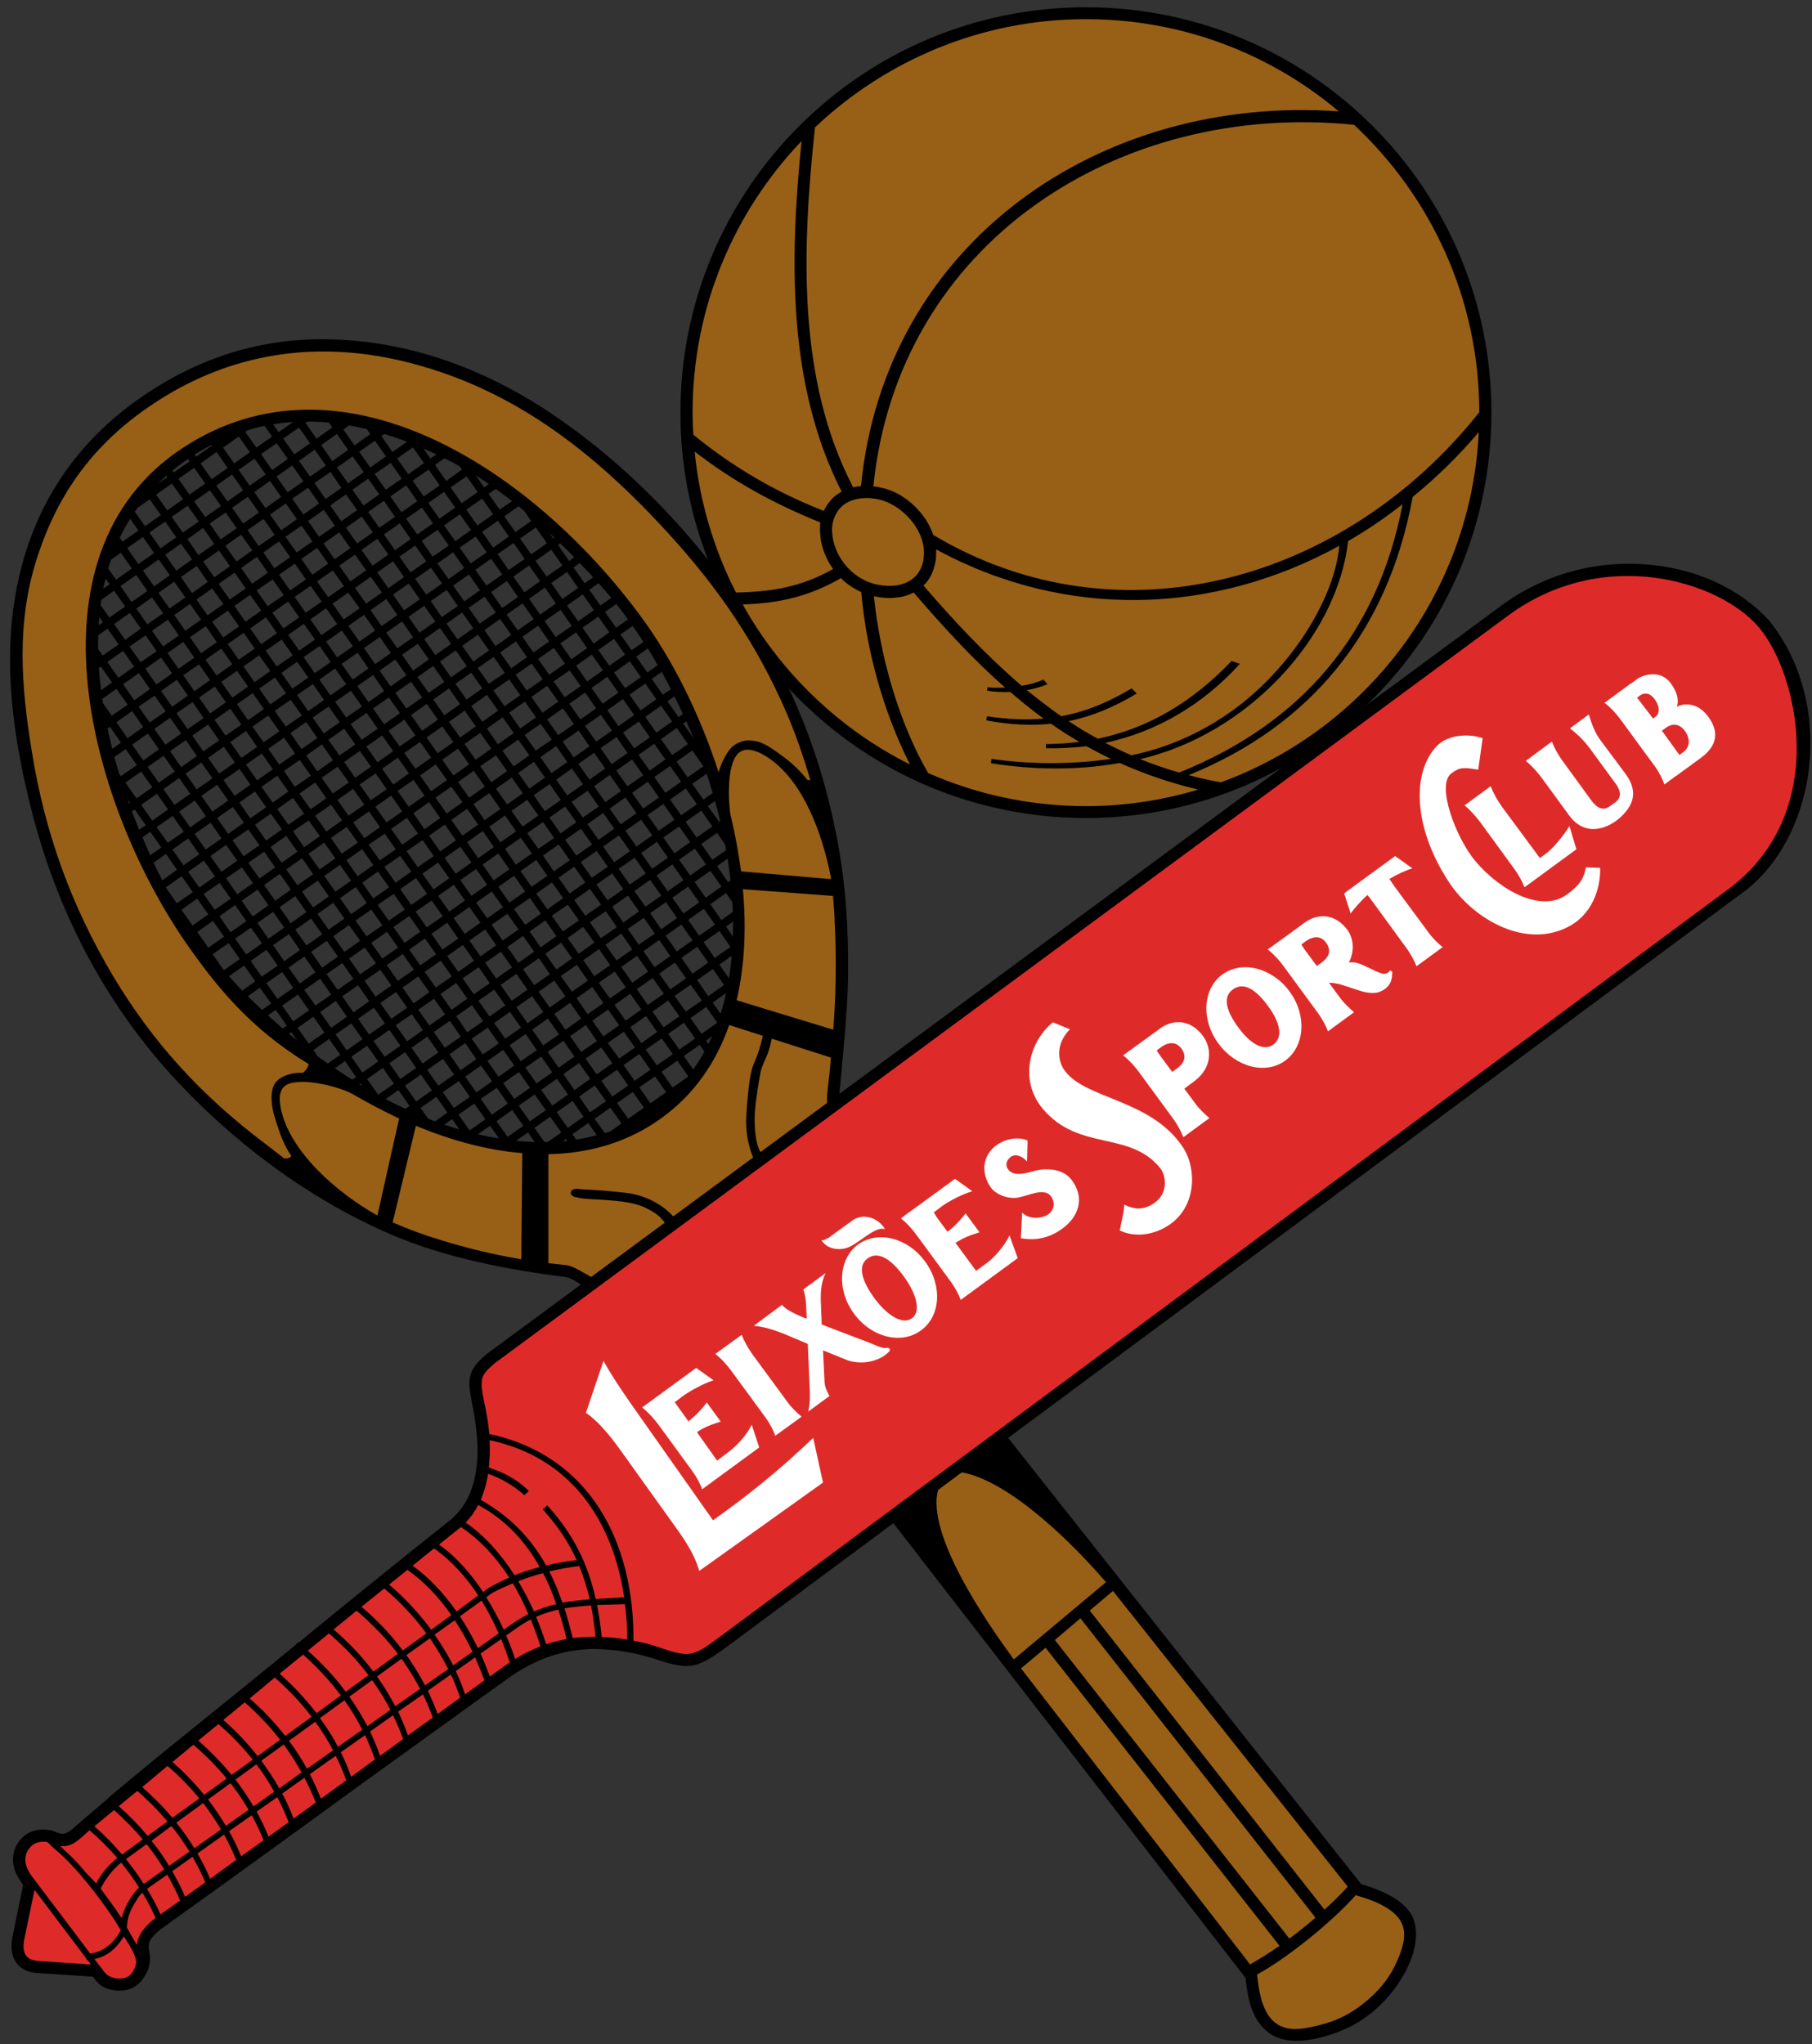 <?xml version="1.0" encoding="UTF-8" standalone="no"?>
<!-- Generator: Adobe Illustrator 13.0.2, SVG Export Plug-In . SVG Version: 6.00 Build 14948)  -->

<svg
   xmlns:dc="http://purl.org/dc/elements/1.1/"
   xmlns:cc="http://creativecommons.org/ns#"
   xmlns:rdf="http://www.w3.org/1999/02/22-rdf-syntax-ns#"
   xmlns:svg="http://www.w3.org/2000/svg"
   xmlns="http://www.w3.org/2000/svg"
   xmlns:sodipodi="http://sodipodi.sourceforge.net/DTD/sodipodi-0.dtd"
   xmlns:inkscape="http://www.inkscape.org/namespaces/inkscape"
   version="1.0"
   id="Ebene_1"
   x="0px"
   y="0px"
   width="469.82"
   height="530"
   viewBox="0 0 469.82 530"
   enable-background="new 0 0 466.815 527.246"
   xml:space="preserve"
   inkscape:version="0.48.0 r9654"
   sodipodi:docname="Leixões_SC.svg"><rect x="0" y="0" width="469.82" height="530" fill="#333333" stroke="none"/><defs
   id="defs55" /><sodipodi:namedview
   pagecolor="#ffffff"
   bordercolor="#666666"
   borderopacity="1"
   objecttolerance="10"
   gridtolerance="10"
   guidetolerance="10"
   inkscape:pageopacity="0"
   inkscape:pageshadow="2"
   inkscape:window-width="1680"
   inkscape:window-height="988"
   id="namedview53"
   showgrid="false"
   inkscape:zoom="1.1533984"
   inkscape:cx="302.68618"
   inkscape:cy="298.30311"
   inkscape:window-x="-8"
   inkscape:window-y="-8"
   inkscape:window-maximized="1"
   inkscape:current-layer="Ebene_1" />
























<g
   id="g3824"
   inkscape:export-filename="C:\Users\Sandro\Desktop\Leixões.png"
   inkscape:export-xdpi="100"
   inkscape:export-ydpi="100"><path
     inkscape:connector-curvature="0"
     style="fill:#986016;fill-rule:evenodd"
     id="path3"
     d="m 281.561,3.427 c 57.19,0 103.597,46.34 103.597,103.528 0,57.255 -46.406,103.595 -103.597,103.595 -57.186,0 -103.592,-46.34 -103.592,-103.595 0,-57.188 46.406,-103.528 103.592,-103.528 l 0,0 z"
     clip-rule="evenodd" /><path
     style="fill-rule:evenodd"
     inkscape:connector-curvature="0"
     id="path5"
     d="m 281.561,1.887 c 58.061,0 105.138,47.076 105.138,105.067 0,58.059 -47.077,105.135 -105.138,105.135 -58.056,0 -105.133,-47.076 -105.133,-105.135 0,-57.991 47.077,-105.067 105.133,-105.067 l 0,0 z m -9.975,175.515 c -1.608,0.669 -3.416,1.206 -5.358,1.541 2.947,2.344 5.895,4.62 8.906,6.763 6.161,-1.138 12.056,-3.482 18.284,-7.232 l 1.336,1.339 c -5.959,3.549 -11.719,5.96 -17.678,7.165 2.411,1.607 4.957,3.148 7.567,4.554 13.26,-2.745 24.642,-9.643 34.688,-20.156 l 2.145,0.737 c -9.442,10.446 -21.431,17.612 -34.89,20.49 2.209,1.14 4.421,2.21 6.765,3.215 9.908,-2.008 19.819,-6.495 28.594,-13.393 13.995,-11.049 24.173,-27.992 25.313,-40.916 -32.546,17.88 -70.717,19.286 -104.534,0.938 0,0.334 0,0.669 0,1.005 0,1.005 -0.067,2.008 -0.334,2.946 -0.202,0.938 -0.536,1.809 -0.938,2.679 -0.401,0.803 -0.938,1.607 -1.54,2.276 -0.201,0.133 -0.335,0.268 -0.47,0.469 8.306,9.643 16.608,18.416 25.447,25.982 2.077,-0.334 4.02,-0.87 5.692,-1.607 l 1.005,1.205 0,0 z m -9.645,2.008 c -2.142,0.067 -4.151,0 -6.026,-0.334 l 0.135,-0.87 c 1.339,0.133 2.88,0.133 4.553,0.067 -8.235,-7.233 -15.87,-15.538 -23.704,-24.645 -0.536,0.268 -1.005,0.469 -1.541,0.671 -0.87,0.334 -1.808,0.535 -2.679,0.602 -1.003,0.135 -1.941,0.201 -2.878,0.135 -1.072,-0.067 -2.076,-0.202 -3.081,-0.403 l -0.135,-0.067 c 1.607,15.671 6.497,32.814 14.064,45.872 12.521,5.492 26.385,8.572 40.913,8.572 10.113,0 19.957,-1.541 29.133,-4.286 -7.368,-1.742 -14.065,-4.085 -20.358,-6.898 -11.317,2.01 -22.77,1.742 -33.416,0.067 l 0.135,-1.14 c 9.574,1.408 20.355,1.541 31.005,0 -2.145,-1.003 -4.286,-2.142 -6.363,-3.28 -3.413,0.401 -6.896,0.602 -10.512,0.536 v -1.072 c 2.947,-0.067 5.824,-0.201 8.637,-0.602 -2.543,-1.474 -4.954,-3.013 -7.298,-4.688 -5.291,0.535 -10.781,0.267 -16.808,-0.872 l 0.199,-1.071 c 5.291,0.803 10.113,1.003 14.666,0.602 -2.948,-2.141 -5.828,-4.485 -8.641,-6.896 l 0,0 z m 87.592,-39.107 c -2.813,25.046 -26.25,50.156 -53.906,56.518 3.214,1.273 6.563,2.479 10.11,3.483 31.274,-12.59 51.431,-35.492 57.926,-69.577 -4.755,3.683 -9.041,6.63 -14.13,9.576 l 0,0 z m 16.606,-10.714 c -6.428,33.951 -25.98,58.393 -57.923,71.383 2.678,0.738 5.423,1.34 8.303,1.876 37.635,-13.729 64.89,-48.952 66.899,-90.804 -5.291,6.227 -11.051,11.852 -17.145,16.808 l -0.134,0.737 0,0 z m -130.178,68.64 c -7.033,-13.796 -11.385,-30.001 -12.656,-44.733 -0.804,-0.335 -1.608,-0.803 -2.344,-1.273 -0.872,-0.536 -1.674,-1.138 -2.411,-1.808 -0.135,-0.201 -0.335,-0.334 -0.47,-0.536 -8.503,4.89 -16.339,6.563 -25.513,6.831 9.91,17.813 25.111,32.344 43.394,41.519 l 0,0 z m -45.135,-44.6 c 9.308,-0.201 16.875,-1.406 25.178,-6.094 -0.401,-0.602 -0.803,-1.204 -1.137,-1.808 -0.47,-0.804 -0.872,-1.74 -1.207,-2.612 -0.334,-0.936 -0.602,-1.875 -0.803,-2.813 -0.133,-1.005 -0.201,-1.941 -0.268,-2.878 0,-0.536 0.067,-1.072 0.067,-1.608 l 0.067,-0.334 c -11.854,-4.822 -22.434,-10.513 -32.612,-18.416 1.273,13.058 5.023,25.38 10.715,36.563 l 0,0 z m -11.049,-40.916 c 10.245,8.372 21.227,14.801 33.816,19.755 0.135,-0.267 0.268,-0.535 0.403,-0.803 0.268,-0.401 0.469,-0.804 0.804,-1.206 0.267,-0.335 0.535,-0.737 0.87,-1.071 0.334,-0.335 0.669,-0.669 1.072,-0.938 0.334,-0.268 0.735,-0.536 1.137,-0.804 l 0.335,-0.201 c -13.995,-27.456 -13.528,-59.867 -10.38,-90.872 -17.477,18.281 -28.258,43.126 -28.258,70.38 0,1.944 0.066,3.885 0.201,5.76 l 0,0 z m 31.539,-79.688 c -3.415,31.742 -4.62,65.492 9.911,93.349 l 0.469,-0.133 c 0.469,-0.067 0.87,-0.133 1.34,-0.201 h 0.201 c 6.16,-63.148 62.01,-101.587 123.885,-97.166 -17.745,-14.934 -40.579,-23.906 -65.561,-23.906 -27.184,0 -51.896,10.713 -70.245,28.057 l 0,0 z m 172.234,73.862 c -34.819,43.863 -93.416,60.538 -141.563,31.809 -0.135,-0.401 -0.334,-0.803 -0.469,-1.206 -0.401,-0.938 -0.87,-1.808 -1.406,-2.679 -0.536,-0.803 -1.14,-1.605 -1.808,-2.344 -0.671,-0.803 -1.406,-1.472 -2.143,-2.142 -0.737,-0.604 -1.541,-1.206 -2.411,-1.742 -0.804,-0.536 -1.674,-0.938 -2.612,-1.339 -0.87,-0.335 -1.742,-0.604 -2.679,-0.804 -0.467,-0.133 -0.936,-0.201 -1.406,-0.268 -0.201,0 -0.401,-0.066 -0.602,-0.066 6.362,-63.215 63.683,-99.913 124.623,-93.751 19.954,18.617 32.476,45.136 32.476,74.532 l 0,0 z m -155.826,22.569 c 5.959,1.271 11.919,7.566 11.852,13.995 -0.067,6.428 -5.224,9.576 -12.188,8.102 -6.898,-1.472 -11.585,-7.901 -11.653,-14.196 0,-3.015 1.541,-5.692 3.751,-6.965 2.345,-1.339 5.223,-1.54 8.238,-0.936 l 0,0 z"
     clip-rule="evenodd" /><path
     inkscape:connector-curvature="0"
     style="fill:#986016;fill-rule:evenodd;stroke:none"
     id="path7"
     d="m 152.254,332.763 c -1.541,-0.809 -4.419,-1.072 -5.424,-3.416 -11.451,-0.938 -23.37,-4.289 -32.813,-7.166 -17.946,-5.49 -31.072,-13.729 -46.674,-25.447 -16.339,-12.322 -29.197,-26.115 -39.71,-43.661 -11.049,-18.349 -18.013,-37.567 -21.495,-58.729 -2.813,-17.21 -4.085,-33.684 1.271,-50.357 6.094,-18.952 17.01,-32.411 34.151,-42.656 19.153,-11.452 40.113,-14.131 61.676,-9.242 29.063,6.696 50.893,23.706 70.849,45.335 13.125,14.262 23.237,29.063 30.938,46.808 7.299,16.808 11.987,37.031 12.79,55.313 0.671,15.669 -0.133,27.323 -1.874,42.792 -0.335,2.813 -0.335,5.355 0.401,8.104 0.938,2.947 2.276,5.625 3.615,8.438 l 29.799,63.012 102.659,128.238 c 3.349,1.002 7.969,3.146 11.115,5.49 3.885,2.947 2.276,7.699 0.87,11.654 -1.808,5.291 -3.683,9.105 -9.173,13.26 -4.957,3.814 -8.974,6.023 -14.197,6.961 -4.151,0.738 -11.584,-0.533 -13.928,-4.283 -1.608,-2.479 -2.815,-7.23 -3.281,-11.988 l -60.067,-77.748 -40.447,-53.502 -57.123,-37.635 c -4.754,-3.417 -8.839,-6.763 -13.928,-9.575 l 0,0 z M 47.789,117.535 c -37.099,24.442 -25.044,76.274 -6.63,111.765 9.71,18.75 28.46,39.708 52.835,53.975 22.166,12.99 51.564,20.42 73.059,7.635 24.576,-14.602 27.456,-47.681 20.893,-76.677 -5.29,-23.638 -16.674,-46.742 -28.661,-60.804 -11.049,-12.924 -26.852,-27.054 -40.781,-34.419 -24.844,-13.059 -48.684,-16.006 -70.715,-1.475 l 0,0 z"
     stroke-miterlimit="2.613"
     clip-rule="evenodd" /><path
     style="fill-rule:evenodd"
     inkscape:connector-curvature="0"
     id="path9"
     d="m 151.116,333.361 c -1.541,-0.867 -2.88,-2.074 -4.622,-2.273 -14.665,-1.875 -31.339,-4.957 -45.803,-11.32 -21.161,-9.24 -40.781,-24.035 -56.25,-41.045 -17.613,-19.422 -29.465,-42.458 -36.028,-67.704 -4.554,-17.612 -7.434,-36.161 -4.821,-54.174 3.347,-23.372 15,-41.988 34.688,-54.979 15.201,-10.044 31.54,-14.733 49.888,-13.794 21.094,1.071 40.581,9.04 57.724,21.161 18.617,13.125 34.888,30.401 47.411,49.285 11.786,17.814 19.421,36.965 23.505,57.791 2.479,12.322 3.214,24.442 3.081,36.965 -0.201,10.112 -1.339,20.023 -2.21,30.066 -0.268,3.281 0.201,5.695 1.474,8.707 0.669,1.676 1.474,3.346 2.278,5.021 l 29.197,62.145 102.322,129.311 c 5.625,1.605 12.12,4.553 13.661,9.375 2.344,7.43 -3.416,17.139 -9.378,22.564 -2.476,2.279 -5.021,4.02 -8.033,5.426 -6.431,2.877 -15.337,5.092 -20.426,1.002 -4.354,-3.48 -5.224,-8.771 -5.827,-14.063 l -102.522,-132.387 -56.52,-37.166 c -4.286,-3.282 -8.169,-7.166 -12.789,-9.914 l 0,0 z m -86.854,-75.065 3.146,-2.21 2.88,4.085 -2.344,1.673 c -1.272,-1.204 -2.476,-2.344 -3.682,-3.548 l 0,0 z m 5.222,4.956 2.01,-1.408 2.88,4.085 -1.072,0.737 c -1.272,-1.138 -2.611,-2.276 -3.818,-3.414 l 0,0 z m 5.492,4.821 0.536,-0.469 1.474,2.077 c -0.67,-0.539 -1.341,-1.072 -2.01,-1.608 l 0,0 z m 11.854,8.909 2.612,-1.875 2.878,4.148 -1.003,0.668 c -1.542,-0.937 -3.015,-1.939 -4.487,-2.941 l 0,0 z m 6.36,4.148 0.268,-0.199 0.47,0.604 -0.738,-0.405 0,0 z m 6.832,3.82 3.28,-2.344 2.88,4.148 -1.071,0.738 c -1.742,-0.801 -3.416,-1.604 -5.089,-2.542 l 0,0 z m 49.352,10.512 -0.938,-1.406 4.085,-2.883 2.21,3.152 c -1.74,0.469 -3.549,0.868 -5.357,1.137 l 0,0 z m 9.108,-140.426 -2.814,1.941 -2.878,-4.084 2.41,-1.674 c 1.072,1.271 2.21,2.477 3.215,3.683 l 0.067,0.134 0,0 z m -4.689,-5.358 -2.209,1.541 -2.88,-4.085 1.607,-1.138 c 1.206,1.205 2.344,2.478 3.482,3.682 l 0,0 z m -4.888,-5.222 -1.339,1.003 -2.88,-4.151 0.604,-0.403 c 1.204,1.207 2.411,2.344 3.615,3.551 l 0,0 z m -5.156,-5.023 -0.267,0.201 -1.006,-1.406 1.273,1.205 0,0 z m -10.982,-9.51 -3.215,2.21 -2.878,-4.085 1.875,-1.271 c 1.406,1.003 2.812,2.075 4.218,3.146 l 0,0 z m -6.026,-4.419 -1.206,0.87 -2.21,-3.146 c 1.139,0.736 2.276,1.473 3.416,2.276 l 0,0 z m -7.635,-4.688 0.671,0.938 -4.085,2.947 -2.88,-4.151 2.411,-1.742 c 1.204,0.602 2.411,1.206 3.548,1.875 l 0.335,0.133 0,0 z m -64.286,-5.424 0.135,0.135 -4.085,2.88 -0.401,-0.536 c 1.403,-0.938 2.879,-1.742 4.351,-2.479 l 0,0 z m -6.094,3.617 0.469,0.602 -4.151,2.88 -0.335,-0.469 c 1.272,-1.071 2.611,-2.076 4.017,-3.013 l 0,0 z m -5.559,4.286 0.202,0.401 -2.411,1.674 c 0.737,-0.669 1.474,-1.406 2.209,-2.075 l 0,0 z m -2.678,4.954 2.88,4.085 4.084,-2.878 -2.878,-4.085 -4.086,2.878 0,0 z m 5.76,-4.084 2.88,4.084 4.084,-2.878 -2.88,-4.085 -4.084,2.879 0,0 z m 5.758,-4.018 2.88,4.085 4.151,-2.88 -2.88,-4.153 -4.151,2.948 0,0 z m -17.075,12.523 2.678,3.75 4.085,-2.88 -2.88,-4.084 -3.146,2.209 c -0.269,0.334 -0.469,0.669 -0.737,1.005 l 0,0 z m -3.885,6.763 0.737,1.005 4.085,-2.88 -2.143,-3.081 c -0.937,1.607 -1.875,3.282 -2.679,4.956 l 0,0 z m -0.938,2.21 0,0 0,0 0,0 0,0 z m 30.604,-21.496 4.084,-2.88 -2.878,-4.084 -4.085,2.88 2.879,4.084 0,0 z m 5.76,-4.084 4.084,-2.88 -1.942,-2.747 c -1.474,0.268 -2.878,0.669 -4.352,1.072 l -0.669,0.469 2.879,4.086 0,0 z m 5.758,-4.018 3.75,-2.612 c -1.742,0.067 -3.482,0.268 -5.156,0.602 l 1.406,2.01 0,0 z m -45.469,40.58 1.673,-1.14 -1.071,-1.472 c -0.2,0.871 -0.401,1.741 -0.602,2.612 l 0,0 z m 3.347,-2.343 4.085,-2.88 -2.88,-4.085 -2.544,1.808 c -0.268,0.738 -0.469,1.541 -0.737,2.278 l 2.076,2.879 0,0 z m 5.76,-4.019 4.085,-2.88 -2.881,-4.151 -4.084,2.88 2.88,4.151 0,0 z m 5.758,-4.084 4.085,-2.881 -2.88,-4.084 -4.084,2.88 2.879,4.085 0,0 z m 5.759,-4.085 4.153,-2.88 -2.878,-4.085 -4.153,2.88 2.878,4.085 0,0 z m 5.827,-4.018 4.085,-2.88 -2.88,-4.084 -4.085,2.878 2.88,4.086 0,0 z m 5.758,-4.085 4.085,-2.878 -2.88,-4.085 -4.085,2.878 2.88,4.085 0,0 z m 5.76,-4.086 4.151,-2.878 -2.878,-4.085 -4.153,2.88 2.88,4.083 0,0 z m 5.826,-4.017 4.085,-2.88 -2.88,-4.085 -4.085,2.813 2.88,4.152 0,0 z m 5.759,-4.085 4.084,-2.88 -2.88,-4.085 -4.084,2.881 2.88,4.084 0,0 z m 5.759,-4.084 4.084,-2.881 -0.87,-1.271 c -1.874,-0.201 -3.75,-0.268 -5.558,-0.268 l -0.535,0.335 2.879,4.085 0,0 z m -56.518,48.415 1.138,-0.803 -0.938,-1.34 c -0.067,0.669 -0.133,1.407 -0.2,2.143 l 0,0 z m 2.812,-2.01 4.084,-2.878 -2.878,-4.085 -3.283,2.344 c -0.066,0.469 -0.133,0.938 -0.201,1.408 l 2.278,3.211 0,0 z m 5.758,-4.017 4.085,-2.88 -2.88,-4.151 -4.084,2.878 2.879,4.153 0,0 z m 5.828,-4.085 4.084,-2.88 -2.88,-4.084 -4.085,2.88 2.881,4.084 0,0 z m 5.758,-4.084 4.084,-2.88 -2.878,-4.085 -4.085,2.88 2.879,4.085 0,0 z m 5.758,-4.018 4.085,-2.88 -2.88,-4.151 -4.084,2.88 2.879,4.151 0,0 z m 5.76,-4.086 4.151,-2.88 -2.88,-4.084 -4.151,2.88 2.88,4.084 0,0 z m 5.826,-4.084 4.084,-2.88 -2.878,-4.085 -4.085,2.88 2.879,4.085 0,0 z m 5.759,-4.018 4.084,-2.88 -2.88,-4.151 -4.084,2.878 2.88,4.153 0,0 z m 5.759,-4.085 4.085,-2.878 -2.88,-4.085 -4.085,2.878 2.88,4.085 0,0 z m 5.825,-4.086 4.085,-2.878 -2.88,-4.085 -4.085,2.88 2.88,4.083 0,0 z m 5.759,-4.018 4.085,-2.878 -2.878,-4.151 -4.085,2.878 2.878,4.151 0,0 z m 5.759,-4.084 4.085,-2.88 -0.872,-1.339 c -1.54,-0.335 -3.079,-0.669 -4.62,-0.938 l -1.474,1.071 2.881,4.086 0,0 z m -65.291,54.51 4.151,-2.88 -2.878,-4.085 -2.411,1.674 c -0.067,1.206 -0.067,2.344 -0.067,3.549 l 1.205,1.742 0,0 z m 5.826,-4.085 4.085,-2.88 -2.88,-4.084 -4.084,2.88 2.879,4.084 0,0 z m 5.76,-4.017 4.085,-2.88 -2.88,-4.085 -4.085,2.88 2.88,4.085 0,0 z m 5.758,-4.085 4.085,-2.88 -2.88,-4.084 -4.085,2.878 2.88,4.086 0,0 z m 5.826,-4.019 4.085,-2.88 -2.878,-4.151 -4.085,2.878 2.878,4.153 0,0 z m 5.76,-4.085 4.085,-2.878 -2.88,-4.085 -4.085,2.88 2.88,4.083 0,0 z m 5.758,-4.084 4.085,-2.88 -2.88,-4.085 -4.085,2.88 2.88,4.085 0,0 z m 5.76,-4.018 4.151,-2.88 -2.878,-4.153 -4.153,2.881 2.88,4.152 0,0 z m 5.825,-4.085 4.085,-2.88 -2.88,-4.084 -4.085,2.88 2.88,4.084 0,0 z m 5.76,-4.084 4.084,-2.88 -2.88,-4.085 -4.084,2.88 2.88,4.085 0,0 z m 5.758,-4.019 4.084,-2.88 -2.811,-4.151 -4.153,2.878 2.88,4.153 0,0 z m 5.826,-4.085 4.085,-2.88 -2.88,-4.084 -4.084,2.878 2.879,4.086 0,0 z m 5.76,-4.085 4.084,-2.878 -2.88,-4.085 -4.084,2.88 2.88,4.083 0,0 z m 5.758,-4.018 3.75,-2.678 c -1.942,-0.737 -3.885,-1.406 -5.826,-2.008 l -0.804,0.535 2.88,4.151 0,0 z m -75.536,61.743 2.813,-2.01 -2.88,-4.085 -0.535,0.335 c 0.133,1.942 0.334,3.817 0.602,5.76 l 0,0 z m 4.487,-3.216 4.084,-2.88 -2.878,-4.084 -4.085,2.88 2.879,4.084 0,0 z m 5.758,-4.018 4.153,-2.88 -2.88,-4.084 -4.151,2.88 2.878,4.084 0,0 z m 5.827,-4.084 4.084,-2.88 -2.88,-4.085 -4.084,2.88 2.88,4.085 0,0 z m 5.759,-4.085 4.084,-2.88 -2.878,-4.084 -4.085,2.88 2.879,4.084 0,0 z m 5.758,-4.017 4.085,-2.88 -2.88,-4.085 -4.084,2.88 2.879,4.085 0,0 z m 5.76,-4.085 4.151,-2.88 -2.88,-4.084 -4.151,2.878 2.88,4.086 0,0 z m 5.825,-4.086 4.084,-2.878 -2.878,-4.085 -4.085,2.878 2.879,4.085 0,0 z m 5.759,-4.018 4.085,-2.878 -2.878,-4.085 -4.085,2.878 2.878,4.085 0,0 z m 5.759,-4.085 4.085,-2.878 -2.814,-4.085 -4.151,2.88 2.88,4.083 0,0 z m 5.826,-4.084 4.085,-2.88 -2.88,-4.084 -4.085,2.878 2.88,4.086 0,0 z m 5.758,-4.018 4.085,-2.88 -2.878,-4.084 -4.085,2.88 2.878,4.084 0,0 z m 5.76,-4.084 4.085,-2.88 -2.88,-4.085 -4.085,2.88 2.88,4.085 0,0 z m 5.76,-4.086 4.151,-2.88 -2.88,-4.084 -4.151,2.88 2.88,4.084 0,0 z m 5.824,-4.018 4.085,-2.88 -2.878,-4.084 -4.085,2.878 2.878,4.086 0,0 z m 5.76,-4.085 1.541,-1.071 c -1.138,-0.536 -2.278,-1.005 -3.349,-1.472 l 1.808,2.543 0,0 z m -82.635,66.697 4.151,-2.878 -2.946,-4.085 -3.683,2.612 0.201,1.071 2.277,3.28 0,0 z m 5.826,-4.018 4.085,-2.878 -2.878,-4.151 -4.085,2.878 2.878,4.151 0,0 z m 5.76,-4.084 4.085,-2.88 -2.88,-4.084 -4.085,2.878 2.88,4.086 0,0 z m 5.758,-4.085 4.085,-2.878 -2.88,-4.085 -4.085,2.88 2.88,4.083 0,0 z m 5.826,-4.018 4.085,-2.878 -2.878,-4.153 -4.085,2.88 2.878,4.151 0,0 z m 5.759,-4.084 4.085,-2.88 -2.88,-4.085 -4.085,2.88 2.88,4.085 0,0 z m 5.76,-4.086 4.084,-2.88 -2.88,-4.084 -4.084,2.88 2.88,4.084 0,0 z m 5.758,-4.017 4.151,-2.88 -2.878,-4.085 -4.153,2.88 2.88,4.085 0,0 z m 5.826,-4.085 4.085,-2.88 -2.88,-4.084 -4.084,2.878 2.879,4.086 0,0 z m 5.76,-4.085 4.084,-2.878 -2.88,-4.085 -4.084,2.878 2.88,4.085 0,0 z m 5.758,-4.018 4.084,-2.878 -2.878,-4.085 -4.085,2.878 2.879,4.085 0,0 z m 5.826,-4.086 4.085,-2.878 -2.88,-4.085 -4.084,2.88 2.879,4.083 0,0 z m 5.76,-4.084 4.084,-2.813 -2.88,-4.151 -4.084,2.878 2.88,4.086 0,0 z m 5.758,-4.018 4.085,-2.88 -2.88,-4.084 -4.085,2.88 2.88,4.084 0,0 z m 5.758,-4.084 4.153,-2.88 -2.88,-4.085 -4.151,2.88 2.878,4.085 0,0 z m -80.758,65.424 2.276,-1.608 -2.88,-4.084 -0.602,0.469 c 0.334,1.74 0.803,3.482 1.206,5.223 l 0,0 z m 3.951,-2.745 4.084,-2.88 -2.878,-4.153 -4.085,2.88 2.879,4.153 0,0 z m 5.758,-4.085 4.153,-2.88 -2.88,-4.084 -4.151,2.878 2.878,4.086 0,0 z m 5.827,-4.086 4.084,-2.878 -2.88,-4.085 -4.084,2.88 2.88,4.083 0,0 z m 5.758,-4.016 4.084,-2.88 -2.878,-4.085 -4.085,2.813 2.879,4.152 0,0 z m 5.759,-4.086 4.085,-2.88 -2.88,-4.084 -4.084,2.878 2.879,4.086 0,0 z m 5.759,-4.085 4.151,-2.878 -2.88,-4.085 -4.151,2.878 2.88,4.085 0,0 z m 5.826,-4.018 4.085,-2.878 -2.88,-4.085 -4.085,2.88 2.88,4.083 0,0 z m 5.758,-4.084 4.085,-2.88 -2.878,-4.085 -4.085,2.88 2.878,4.085 0,0 z m 5.76,-4.086 4.153,-2.88 -2.88,-4.084 -4.153,2.88 2.88,4.084 0,0 z m 5.826,-4.018 4.085,-2.88 -2.88,-4.084 -4.085,2.88 2.88,4.084 0,0 z m 5.758,-4.084 4.085,-2.88 -2.878,-4.085 -4.085,2.88 2.878,4.085 0,0 z m 5.76,-4.085 4.085,-2.88 -2.88,-4.084 -4.085,2.88 2.88,4.084 0,0 z m 5.826,-4.018 4.085,-2.878 -2.88,-4.085 -4.085,2.878 2.88,4.085 0,0 z m 5.759,-4.086 4.084,-2.878 -2.878,-4.085 -4.085,2.88 2.879,4.083 0,0 z m 5.759,-4.084 4.085,-2.88 -2.88,-4.084 -4.084,2.878 2.879,4.086 0,0 z m 5.759,-4.018 4.151,-2.88 -2.88,-4.085 -4.151,2.88 2.88,4.085 0,0 z m -88.394,70.782 4.153,-2.878 -2.88,-4.151 -2.947,2.076 c 0.403,1.406 0.87,2.878 1.273,4.352 l 0.401,0.601 0,0 z m 5.826,-4.084 4.085,-2.88 -2.88,-4.085 -4.084,2.88 2.879,4.085 0,0 z m 5.759,-4.086 4.085,-2.88 -2.88,-4.084 -4.085,2.88 2.88,4.084 0,0 z m 5.76,-4.017 4.151,-2.88 -2.88,-4.153 -4.153,2.88 2.882,4.153 0,0 z m 5.824,-4.085 4.085,-2.88 -2.878,-4.084 -4.085,2.88 2.878,4.084 0,0 z m 5.76,-4.084 4.085,-2.88 -2.88,-4.085 -4.085,2.88 2.88,4.085 0,0 z m 5.76,-4.018 4.084,-2.88 -2.88,-4.085 -4.084,2.88 2.88,4.085 0,0 z m 5.758,-4.085 4.151,-2.88 -2.878,-4.084 -4.153,2.878 2.88,4.086 0,0 z m 5.826,-4.086 4.085,-2.878 -2.88,-4.085 -4.084,2.878 2.879,4.085 0,0 z m 5.76,-4.018 4.084,-2.878 -2.88,-4.085 -4.084,2.88 2.88,4.083 0,0 z m 5.758,-4.084 4.151,-2.88 -2.946,-4.085 -4.085,2.88 2.88,4.085 0,0 z m 5.826,-4.085 4.085,-2.88 -2.88,-4.084 -4.084,2.88 2.879,4.084 0,0 z m 5.759,-4.018 4.085,-2.88 -2.881,-4.084 -4.084,2.88 2.88,4.084 0,0 z m 5.759,-4.084 4.085,-2.88 -2.88,-4.085 -4.085,2.88 2.88,4.085 0,0 z m 5.758,-4.086 4.153,-2.88 -2.88,-4.084 -4.151,2.88 2.878,4.084 0,0 z m 5.827,-4.018 4.085,-2.878 -2.88,-4.085 -4.085,2.878 2.88,4.085 0,0 z m 5.758,-4.085 4.085,-2.878 -2.88,-4.085 -4.085,2.88 2.88,4.083 0,0 z m -90.335,72.121 0.268,-0.133 -0.604,-0.87 0.336,1.003 0,0 z m 1.942,-1.339 4.084,-2.88 -2.88,-4.084 -4.084,2.878 2.88,4.086 0,0 z m 5.759,-4.085 4.151,-2.878 -2.878,-4.085 -4.151,2.88 2.878,4.083 0,0 z m 5.827,-4.018 4.084,-2.878 -2.88,-4.151 -4.084,2.878 2.88,4.151 0,0 z m 5.758,-4.084 4.085,-2.88 -2.88,-4.084 -4.085,2.878 2.88,4.086 0,0 z m 5.758,-4.086 4.085,-2.878 -2.88,-4.085 -4.084,2.88 2.879,4.083 0,0 z m 5.828,-4.018 4.084,-2.878 -2.88,-4.153 -4.084,2.88 2.88,4.151 0,0 z m 5.758,-4.084 4.085,-2.88 -2.88,-4.085 -4.085,2.88 2.88,4.085 0,0 z m 5.758,-4.085 4.085,-2.88 -2.878,-4.084 -4.085,2.88 2.878,4.084 0,0 z m 5.76,-4.017 4.151,-2.88 -2.878,-4.153 -4.153,2.88 2.88,4.153 0,0 z m 5.826,-4.085 4.085,-2.88 -2.88,-4.084 -4.085,2.878 2.88,4.086 0,0 z m 5.758,-4.086 4.085,-2.878 -2.878,-4.085 -4.085,2.88 2.878,4.083 0,0 z m 5.76,-4.018 4.085,-2.878 -2.88,-4.153 -4.084,2.88 2.879,4.151 0,0 z m 5.827,-4.084 4.084,-2.88 -2.88,-4.085 -4.085,2.88 2.881,4.085 0,0 z m 5.758,-4.085 4.084,-2.88 -2.878,-4.084 -4.085,2.88 2.879,4.084 0,0 z m 5.758,-4.018 4.085,-2.88 -2.88,-4.084 -4.084,2.88 2.879,4.084 0,0 z m 5.76,-4.084 4.151,-2.88 -2.88,-4.085 -4.151,2.88 2.88,4.085 0,0 z m 5.826,-4.086 4.084,-2.88 -2.878,-4.084 -4.085,2.88 2.879,4.084 0,0 z m 5.758,-4.018 4.085,-2.88 -1.809,-2.612 c -0.467,-0.401 -1.003,-0.803 -1.472,-1.204 l -3.683,2.612 2.879,4.084 0,0 z m -97.567,77.145 1.742,-1.14 -2.88,-4.084 -0.737,0.469 c 0.602,1.607 1.273,3.214 1.875,4.755 l 0,0 z m 3.414,-2.344 4.085,-2.88 -2.88,-4.085 -4.085,2.88 2.88,4.085 0,0 z m 5.76,-4.085 4.084,-2.88 -2.878,-4.084 -4.085,2.88 2.879,4.084 0,0 z m 5.76,-4.018 4.084,-2.88 -2.88,-4.084 -4.084,2.88 2.88,4.084 0,0 z m 5.826,-4.084 4.084,-2.88 -2.88,-4.085 -4.084,2.88 2.88,4.085 0,0 z m 5.758,-4.086 4.084,-2.813 -2.878,-4.151 -4.085,2.878 2.879,4.086 0,0 z m 5.76,-4.018 4.084,-2.878 -2.88,-4.085 -4.084,2.878 2.88,4.085 0,0 z m 5.758,-4.085 4.151,-2.878 -2.88,-4.085 -4.151,2.88 2.88,4.083 0,0 z m 5.826,-4.018 4.085,-2.878 -2.88,-4.153 -4.084,2.88 2.879,4.151 0,0 z m 5.759,-4.084 4.084,-2.88 -2.88,-4.085 -4.084,2.88 2.88,4.085 0,0 z m 5.759,-4.086 4.085,-2.88 -2.813,-4.084 -4.153,2.88 2.881,4.084 0,0 z m 5.825,-4.017 4.085,-2.88 -2.88,-4.153 -4.084,2.88 2.879,4.153 0,0 z m 5.76,-4.085 4.084,-2.88 -2.878,-4.084 -4.085,2.878 2.879,4.086 0,0 z m 5.758,-4.085 4.085,-2.878 -2.88,-4.085 -4.085,2.88 2.88,4.083 0,0 z m 5.759,-4.018 4.153,-2.878 -2.88,-4.151 -4.151,2.878 2.878,4.151 0,0 z m 5.827,-4.086 4.085,-2.878 -2.88,-4.085 -4.085,2.88 2.88,4.083 0,0 z m 5.758,-4.084 4.085,-2.88 -2.88,-4.084 -4.085,2.878 2.88,4.086 0,0 z m 5.76,-4.018 4.151,-2.88 -2.878,-4.151 -4.153,2.88 2.88,4.151 0,0 z m 5.826,-4.084 4.085,-2.88 -2.88,-4.085 -4.085,2.88 2.88,4.085 0,0 z m -98.775,78.015 2.88,-2.01 -2.88,-4.085 -2.008,1.474 c 0.669,1.539 1.34,3.08 2.008,4.621 l 0,0 z m 4.554,-3.216 4.151,-2.88 -2.878,-4.084 -4.151,2.878 2.878,4.086 0,0 z m 5.826,-4.018 4.085,-2.88 -2.88,-4.084 -4.084,2.88 2.879,4.084 0,0 z m 5.76,-4.084 4.085,-2.88 -2.88,-4.085 -4.085,2.88 2.88,4.085 0,0 z m 5.758,-4.085 4.085,-2.88 -2.813,-4.085 -4.151,2.881 2.879,4.084 0,0 z m 5.826,-4.018 4.085,-2.88 -2.878,-4.084 -4.085,2.88 2.878,4.084 0,0 z m 5.76,-4.084 4.085,-2.88 -2.88,-4.085 -4.085,2.88 2.88,4.085 0,0 z m 5.758,-4.018 4.085,-2.88 -2.88,-4.151 -4.084,2.878 2.879,4.153 0,0 z m 5.76,-4.086 4.151,-2.88 -2.878,-4.084 -4.151,2.878 2.878,4.086 0,0 z m 5.825,-4.085 4.085,-2.878 -2.88,-4.085 -4.085,2.88 2.88,4.083 0,0 z m 5.76,-4.018 4.084,-2.878 -2.88,-4.153 -4.084,2.88 2.88,4.151 0,0 z m 5.758,-4.084 4.085,-2.88 -2.88,-4.085 -4.084,2.88 2.879,4.085 0,0 z m 5.826,-4.086 4.085,-2.88 -2.88,-4.084 -4.084,2.88 2.879,4.084 0,0 z m 5.76,-4.016 4.084,-2.881 -2.88,-4.151 -4.084,2.88 2.88,4.152 0,0 z m 5.758,-4.086 4.085,-2.88 -2.88,-4.085 -4.084,2.88 2.879,4.085 0,0 z m 5.76,-4.085 4.151,-2.88 -2.88,-4.084 -4.151,2.88 2.88,4.084 0,0 z m 5.826,-4.018 4.084,-2.878 -2.88,-4.153 -4.084,2.88 2.88,4.151 0,0 z m 5.758,-4.084 4.085,-2.88 -2.88,-4.084 -4.084,2.878 2.879,4.086 0,0 z m 5.76,-4.086 4.085,-2.878 -2.88,-4.085 -4.085,2.878 2.88,4.085 0,0 z m -99.645,78.752 3.817,-2.747 -2.88,-4.084 -3.214,2.276 c 0.738,1.54 1.473,3.014 2.277,4.555 l 0,0 z m 5.492,-3.885 4.084,-2.878 -2.878,-4.085 -4.085,2.878 2.879,4.085 0,0 z m 5.76,-4.085 4.084,-2.878 -2.813,-4.085 -4.151,2.88 2.88,4.083 0,0 z m 5.825,-4.084 4.084,-2.88 -2.88,-4.084 -4.084,2.878 2.88,4.086 0,0 z m 5.759,-4.018 4.084,-2.878 -2.878,-4.085 -4.085,2.878 2.879,4.085 0,0 z m 5.759,-4.086 4.084,-2.878 -2.88,-4.085 -4.084,2.88 2.88,4.083 0,0 z m 5.759,-4.084 4.151,-2.88 -2.88,-4.085 -4.084,2.88 2.813,4.085 0,0 z m 5.825,-4.018 4.084,-2.88 -2.878,-4.084 -4.085,2.88 2.879,4.084 0,0 z m 5.76,-4.084 4.084,-2.88 -2.88,-4.085 -4.084,2.88 2.88,4.085 0,0 z m 5.758,-4.085 4.151,-2.88 -2.88,-4.084 -4.151,2.878 2.88,4.086 0,0 z m 5.826,-4.018 4.085,-2.88 -2.88,-4.084 -4.085,2.878 2.88,4.086 0,0 z m 5.76,-4.086 4.084,-2.878 -2.878,-4.085 -4.085,2.88 2.879,4.083 0,0 z m 5.758,-4.084 4.085,-2.813 -2.88,-4.151 -4.085,2.878 2.88,4.086 0,0 z m 5.826,-4.018 4.085,-2.88 -2.88,-4.085 -4.085,2.88 2.88,4.085 0,0 z m 5.76,-4.085 4.084,-2.88 -2.878,-4.084 -4.085,2.88 2.879,4.084 0,0 z m 5.759,-4.018 4.084,-2.88 -2.88,-4.151 -4.085,2.88 2.881,4.151 0,0 z m 5.759,-4.084 4.151,-2.88 -2.88,-4.085 -4.151,2.88 2.88,4.085 0,0 z m 5.825,-4.086 4.084,-2.88 -2.878,-4.084 -4.085,2.88 2.879,4.084 0,0 z m 5.76,-4.018 4.084,-2.878 -2.88,-4.153 -4.084,2.88 2.88,4.151 0,0 z m -99.98,78.885 4.151,-2.88 -2.878,-4.151 -4.085,2.88 0.067,0.201 2.745,3.95 0,0 z m 5.826,-4.084 4.085,-2.88 -2.878,-4.085 -4.085,2.88 2.878,4.085 0,0 z m 5.76,-4.086 4.085,-2.88 -2.88,-4.084 -4.085,2.88 2.88,4.084 0,0 z m 5.758,-4.018 4.085,-2.88 -2.88,-4.084 -4.084,2.813 2.879,4.151 0,0 z m 5.826,-4.084 4.085,-2.88 -2.878,-4.085 -4.085,2.88 2.878,4.085 0,0 z m 5.759,-4.085 4.085,-2.88 -2.88,-4.084 -4.085,2.878 2.88,4.086 0,0 z m 5.76,-4.018 4.084,-2.878 -2.88,-4.085 -4.084,2.878 2.88,4.085 0,0 z m 5.758,-4.086 4.151,-2.878 -2.878,-4.085 -4.151,2.88 2.878,4.083 0,0 z m 5.826,-4.084 4.085,-2.88 -2.88,-4.085 -4.085,2.88 2.88,4.085 0,0 z m 5.76,-4.018 4.084,-2.88 -2.88,-4.085 -4.084,2.881 2.88,4.084 0,0 z m 5.758,-4.084 4.085,-2.881 -2.88,-4.084 -4.084,2.88 2.879,4.085 0,0 z m 5.826,-4.085 4.085,-2.88 -2.88,-4.084 -4.084,2.878 2.879,4.086 0,0 z m 5.76,-4.018 4.084,-2.88 -2.88,-4.084 -4.084,2.878 2.88,4.086 0,0 z m 5.758,-4.086 4.085,-2.878 -2.88,-4.085 -4.084,2.88 2.879,4.083 0,0 z m 5.76,-4.084 4.151,-2.813 -2.88,-4.151 -4.151,2.878 2.88,4.086 0,0 z m 5.825,-4.018 4.085,-2.88 -2.881,-4.085 -4.084,2.88 2.88,4.085 0,0 z m 5.759,-4.085 4.085,-2.88 -2.88,-4.084 -4.084,2.88 2.879,4.084 0,0 z m 5.759,-4.018 4.151,-2.878 -2.88,-4.153 -4.151,2.88 2.88,4.151 0,0 z m 5.826,-4.084 4.085,-2.88 -2.88,-4.085 -4.085,2.88 2.88,4.085 0,0 z m -99.978,78.883 4.084,-2.878 -2.878,-4.085 -4.085,2.88 2.879,4.083 0,0 z m 5.759,-4.084 4.151,-2.88 -2.88,-4.084 -4.151,2.878 2.88,4.086 0,0 z m 5.826,-4.018 4.084,-2.88 -2.88,-4.084 -4.084,2.813 2.88,4.151 0,0 z m 5.758,-4.084 4.084,-2.88 -2.878,-4.085 -4.085,2.88 2.879,4.085 0,0 z m 5.76,-4.085 4.084,-2.88 -2.88,-4.084 -4.084,2.88 2.88,4.084 0,0 z m 5.826,-4.018 4.084,-2.88 -2.88,-4.084 -4.084,2.813 2.88,4.151 0,0 z m 5.758,-4.084 4.085,-2.88 -2.88,-4.085 -4.085,2.88 2.88,4.085 0,0 z m 5.76,-4.086 4.084,-2.88 -2.878,-4.084 -4.085,2.878 2.879,4.086 0,0 z m 5.758,-4.018 4.153,-2.878 -2.881,-4.085 -4.151,2.878 2.879,4.085 0,0 z m 5.826,-4.085 4.085,-2.878 -2.88,-4.085 -4.085,2.88 2.88,4.083 0,0 z m 5.76,-4.084 4.084,-2.88 -2.878,-4.084 -4.085,2.878 2.879,4.086 0,0 z m 5.758,-4.018 4.085,-2.88 -2.88,-4.085 -4.085,2.88 2.88,4.085 0,0 z m 5.826,-4.086 4.085,-2.88 -2.88,-4.084 -4.085,2.88 2.88,4.084 0,0 z m 5.759,-4.084 4.084,-2.88 -2.878,-4.085 -4.085,2.88 2.879,4.085 0,0 z m 5.76,-4.018 4.084,-2.88 -2.88,-4.084 -4.084,2.878 2.88,4.086 0,0 z m 5.758,-4.085 4.151,-2.878 -2.88,-4.085 -4.151,2.88 2.88,4.083 0,0 z m 5.826,-4.084 4.084,-2.88 -2.878,-4.084 -4.085,2.878 2.879,4.086 0,0 z m 5.76,-4.018 4.084,-2.88 -2.88,-4.084 -4.084,2.878 2.88,4.086 0,0 z m 5.758,-4.086 4.084,-2.878 -2.878,-4.085 -4.085,2.878 2.879,4.085 0,0 z m 5.826,-4.085 3.081,-2.142 c -1.005,-1.406 -2.008,-2.747 -3.013,-4.018 l -2.947,2.076 2.879,4.084 0,0 z m -105.738,82.97 4.085,-2.88 -2.878,-4.084 -4.085,2.88 2.878,4.084 0,0 z m 5.759,-4.018 4.085,-2.878 -2.88,-4.151 -4.085,2.878 2.88,4.151 0,0 z m 5.759,-4.084 4.085,-2.88 -2.813,-4.084 -4.151,2.878 2.879,4.086 0,0 z m 5.825,-4.086 4.085,-2.878 -2.878,-4.085 -4.085,2.878 2.878,4.085 0,0 z m 5.76,-4.018 4.085,-2.878 -2.88,-4.153 -4.085,2.947 2.88,4.084 0,0 z m 5.76,-4.084 4.084,-2.88 -2.88,-4.085 -4.084,2.88 2.88,4.085 0,0 z m 5.758,-4.085 4.151,-2.88 -2.878,-4.084 -4.085,2.88 2.812,4.084 0,0 z m 5.826,-4.018 4.085,-2.88 -2.88,-4.084 -4.084,2.88 2.879,4.084 0,0 z m 5.76,-4.084 4.084,-2.88 -2.88,-4.085 -4.084,2.88 2.88,4.085 0,0 z m 5.758,-4.086 4.084,-2.88 -2.811,-4.084 -4.151,2.878 2.878,4.086 0,0 z m 5.826,-4.018 4.085,-2.878 -2.88,-4.085 -4.084,2.878 2.879,4.085 0,0 z m 5.759,-4.085 4.084,-2.878 -2.88,-4.085 -4.084,2.88 2.88,4.083 0,0 z m 5.759,-4.084 4.085,-2.88 -2.88,-4.084 -4.084,2.878 2.879,4.086 0,0 z m 5.759,-4.018 4.151,-2.88 -2.88,-4.085 -4.084,2.88 2.813,4.085 0,0 z m 5.826,-4.086 4.085,-2.88 -2.88,-4.084 -4.085,2.88 2.88,4.084 0,0 z m 5.758,-4.084 4.085,-2.88 -2.88,-4.085 -4.084,2.88 2.879,4.085 0,0 z m 5.76,-4.018 4.151,-2.88 -2.878,-4.084 -4.153,2.88 2.88,4.084 0,0 z m 5.826,-4.084 4.085,-2.88 -2.88,-4.085 -4.085,2.88 2.88,4.085 0,0 z m 5.758,-4.085 4.085,-2.88 -2.88,-4.084 -4.084,2.878 2.879,4.086 0,0 z m 5.76,-4.018 3.081,-2.143 c -0.938,-1.474 -1.875,-2.813 -2.813,-4.151 l -3.146,2.209 2.878,4.085 0,0 z m -105.738,82.969 4.153,-2.88 -2.88,-4.151 -4.151,2.88 2.878,4.151 0,0 z m 5.827,-4.084 4.084,-2.88 -2.88,-4.085 -4.084,2.88 2.88,4.085 0,0 z m 5.758,-4.086 4.084,-2.88 -2.878,-4.084 -4.085,2.88 2.879,4.084 0,0 z m 5.758,-4.018 4.085,-2.878 -2.878,-4.153 -4.085,2.88 2.878,4.151 0,0 z m 5.828,-4.084 4.084,-2.88 -2.88,-4.084 -4.084,2.878 2.88,4.086 0,0 z m 5.758,-4.085 4.085,-2.878 -2.88,-4.085 -4.085,2.878 2.88,4.085 0,0 z m 5.76,-4.018 4.084,-2.878 -2.878,-4.153 -4.085,2.88 2.879,4.151 0,0 z m 5.758,-4.086 4.153,-2.878 -2.88,-4.085 -4.153,2.879 2.88,4.084 0,0 z m 5.826,-4.084 4.085,-2.88 -2.88,-4.084 -4.085,2.878 2.88,4.086 0,0 z m 5.758,-4.018 4.085,-2.88 -2.878,-4.151 -4.085,2.88 2.878,4.151 0,0 z m 5.76,-4.084 4.085,-2.88 -2.88,-4.085 -4.084,2.88 2.879,4.085 0,0 z m 5.825,-4.085 4.085,-2.88 -2.88,-4.084 -4.085,2.88 2.88,4.084 0,0 z m 5.76,-4.018 4.084,-2.88 -2.878,-4.084 -4.085,2.813 2.879,4.151 0,0 z m 5.76,-4.086 4.084,-2.878 -2.88,-4.085 -4.084,2.88 2.88,4.083 0,0 z m 5.758,-4.084 4.151,-2.88 -2.88,-4.084 -4.151,2.878 2.88,4.086 0,0 z m 5.826,-4.018 4.084,-2.88 -2.878,-4.085 -4.085,2.88 2.879,4.085 0,0 z m 5.76,-4.085 4.084,-2.88 -2.88,-4.084 -4.084,2.88 2.88,4.084 0,0 z m 5.758,-4.084 4.085,-2.88 -2.88,-4.085 -4.085,2.88 2.88,4.085 0,0 z m 5.826,-4.018 4.084,-2.88 -2.878,-4.085 -4.085,2.881 2.879,4.084 0,0 z m 5.759,-4.084 2.678,-1.876 c -0.803,-1.474 -1.674,-2.946 -2.544,-4.352 l -3.013,2.143 2.879,4.085 0,0 z m -105.068,82.5 3.416,-2.411 -2.88,-4.085 -3.951,2.747 c 1.138,1.271 2.276,2.476 3.415,3.749 l 0,0 z m 5.09,-3.617 4.151,-2.88 -2.947,-4.084 -4.084,2.88 2.88,4.084 0,0 z m 5.824,-4.018 4.085,-2.878 -2.878,-4.153 -4.085,2.88 2.878,4.151 0,0 z m 5.76,-4.084 4.085,-2.88 -2.88,-4.085 -4.084,2.88 2.879,4.085 0,0 z m 5.76,-4.086 4.084,-2.88 -2.88,-4.084 -4.084,2.88 2.88,4.084 0,0 z m 5.825,-4.016 4.084,-2.88 -2.878,-4.153 -4.085,2.88 2.879,4.153 0,0 z m 5.759,-4.086 4.085,-2.88 -2.88,-4.084 -4.084,2.878 2.879,4.086 0,0 z m 5.759,-4.085 4.084,-2.878 -2.88,-4.085 -4.084,2.878 2.88,4.085 0,0 z m 5.759,-4.018 4.151,-2.878 -2.878,-4.153 -4.153,2.88 2.88,4.151 0,0 z m 5.825,-4.086 4.085,-2.878 -2.88,-4.085 -4.084,2.88 2.879,4.083 0,0 z m 5.76,-4.084 4.085,-2.88 -2.88,-4.084 -4.085,2.878 2.88,4.086 0,0 z m 5.758,-4.018 4.085,-2.88 -2.88,-4.151 -4.084,2.88 2.879,4.151 0,0 z m 5.826,-4.084 4.085,-2.88 -2.878,-4.085 -4.085,2.88 2.878,4.085 0,0 z m 5.76,-4.085 4.085,-2.88 -2.88,-4.084 -4.085,2.88 2.88,4.084 0,0 z m 5.758,-4.018 4.085,-2.88 -2.88,-4.151 -4.084,2.88 2.879,4.151 0,0 z m 5.76,-4.086 4.085,-2.878 -2.813,-4.085 -4.153,2.88 2.881,4.083 0,0 z m 5.826,-4.084 4.085,-2.88 -2.88,-4.084 -4.085,2.878 2.88,4.086 0,0 z m 5.759,-4.018 4.084,-2.88 -2.88,-4.151 -4.084,2.878 2.88,4.153 0,0 z m 5.759,-4.085 4.085,-2.878 -2.88,-4.085 -4.084,2.88 2.879,4.083 0,0 z m 5.759,-4.084 2.076,-1.406 c -0.737,-1.541 -1.541,-3.015 -2.344,-4.487 l -2.612,1.808 2.88,4.085 0,0 z m -99.912,78.885 4.085,-2.88 -2.88,-4.084 -4.085,2.878 2.88,4.086 0,0 z m 5.758,-4.02 4.085,-2.878 -2.878,-4.084 -4.085,2.878 2.878,4.084 0,0 z m 5.827,-4.084 4.085,-2.878 -2.88,-4.085 -4.085,2.878 2.88,4.085 0,0 z m 5.759,-4.085 4.085,-2.878 -2.88,-4.085 -4.085,2.88 2.88,4.083 0,0 z m 5.758,-4.017 4.085,-2.88 -2.878,-4.085 -4.085,2.88 2.878,4.085 0,0 z m 5.76,-4.085 4.153,-2.88 -2.88,-4.084 -4.153,2.88 2.88,4.084 0,0 z m 5.825,-4.084 4.085,-2.88 -2.88,-4.085 -4.085,2.88 2.88,4.085 0,0 z m 5.76,-4.018 4.084,-2.88 -2.878,-4.085 -4.085,2.88 2.879,4.085 0,0 z m 5.758,-4.086 4.085,-2.88 -2.88,-4.084 -4.084,2.88 2.879,4.084 0,0 z m 5.828,-4.018 4.084,-2.878 -2.88,-4.153 -4.084,2.88 2.88,4.151 0,0 z m 5.758,-4.085 4.084,-2.878 -2.878,-4.085 -4.085,2.88 2.879,4.083 0,0 z m 5.758,-4.084 4.085,-2.88 -2.88,-4.084 -4.084,2.878 2.879,4.086 0,0 z m 5.76,-4.018 4.151,-2.88 -2.88,-4.151 -4.151,2.88 2.88,4.151 0,0 z m 5.826,-4.084 4.084,-2.881 -2.878,-4.084 -4.085,2.88 2.879,4.085 0,0 z m 5.759,-4.086 4.084,-2.88 -2.88,-4.085 -4.084,2.881 2.88,4.084 0,0 z m 5.759,-4.018 4.085,-2.88 -2.814,-4.151 -4.151,2.88 2.88,4.151 0,0 z m 5.825,-4.084 4.085,-2.88 -2.88,-4.085 -4.085,2.88 2.88,4.085 0,0 z m 5.76,-4.085 4.084,-2.88 -2.878,-4.084 -4.085,2.878 2.879,4.086 0,0 z m 5.758,-4.018 1.138,-0.803 c -0.735,-1.541 -1.472,-3.082 -2.21,-4.622 l -1.808,1.339 2.88,4.086 0,0 z m -99.911,78.884 4.084,-2.88 -2.878,-4.084 -4.085,2.878 2.879,4.086 0,0 z m 5.759,-4.085 4.085,-2.878 -2.88,-4.085 -4.084,2.88 2.879,4.083 0,0 z m 5.759,-4.084 4.084,-2.88 -2.88,-4.084 -4.084,2.878 2.88,4.086 0,0 z m 5.826,-4.018 4.084,-2.88 -2.878,-4.084 -4.085,2.878 2.879,4.086 0,0 z m 5.758,-4.086 4.085,-2.878 -2.88,-4.085 -4.084,2.878 2.879,4.085 0,0 z m 5.76,-4.085 4.085,-2.878 -2.881,-4.085 -4.084,2.88 2.88,4.083 0,0 z m 5.758,-4.017 4.151,-2.88 -2.878,-4.085 -4.153,2.88 2.88,4.085 0,0 z m 5.826,-4.085 4.085,-2.88 -2.88,-4.084 -4.084,2.88 2.879,4.084 0,0 z m 5.76,-4.084 4.085,-2.88 -2.88,-4.085 -4.085,2.88 2.88,4.085 0,0 z m 5.758,-4.018 4.085,-2.88 -2.88,-4.085 -4.085,2.88 2.88,4.085 0,0 z m 5.758,-4.086 4.153,-2.88 -2.878,-4.084 -4.085,2.88 2.81,4.084 0,0 z m 5.828,-4.084 4.085,-2.813 -2.88,-4.153 -4.085,2.88 2.88,4.086 0,0 z m 5.758,-4.019 4.085,-2.878 -2.88,-4.085 -4.085,2.88 2.88,4.083 0,0 z m 5.76,-4.084 4.151,-2.88 -2.878,-4.084 -4.153,2.878 2.88,4.086 0,0 z m 5.825,-4.018 4.085,-2.88 -2.88,-4.151 -4.085,2.88 2.88,4.151 0,0 z m 5.76,-4.086 4.084,-2.88 -2.88,-4.084 -4.084,2.88 2.88,4.084 0,0 z m 5.758,-4.084 4.084,-2.88 -2.878,-4.085 -4.085,2.88 2.879,4.085 0,0 z m 5.826,-4.018 4.085,-2.88 -2.88,-4.151 -4.084,2.88 2.879,4.151 0,0 z m 3.684,-8.773 -0.804,0.604 2.679,3.75 c -0.603,-1.474 -1.273,-2.88 -1.875,-4.354 l 0,0 z m -97.904,83.571 4.085,-2.877 -2.878,-4.085 -4.085,2.879 2.878,4.083 0,0 z m 5.827,-4.083 4.085,-2.879 -2.88,-4.085 -4.085,2.88 2.88,4.084 0,0 z m 5.758,-4.017 4.085,-2.88 -2.88,-4.151 -4.085,2.88 2.88,4.151 0,0 z m 5.759,-4.084 4.085,-2.881 -2.878,-4.084 -4.085,2.88 2.878,4.085 0,0 z m 5.759,-4.086 4.153,-2.88 -2.88,-4.085 -4.151,2.88 2.878,4.085 0,0 z m 5.828,-4.018 4.084,-2.88 -2.88,-4.084 -4.085,2.878 2.881,4.086 0,0 z m 5.758,-4.085 4.084,-2.878 -2.878,-4.085 -4.085,2.878 2.879,4.085 0,0 z m 5.758,-4.086 4.085,-2.878 -2.88,-4.085 -4.084,2.88 2.879,4.083 0,0 z m 5.827,-4.016 4.084,-2.88 -2.88,-4.085 -4.084,2.88 2.88,4.085 0,0 z m 5.759,-4.086 4.084,-2.88 -2.878,-4.084 -4.085,2.88 2.879,4.084 0,0 z m 5.758,-4.084 4.085,-2.88 -2.88,-4.085 -4.084,2.88 2.879,4.085 0,0 z m 5.76,-4.018 4.151,-2.88 -2.88,-4.085 -4.084,2.88 2.813,4.085 0,0 z m 5.825,-4.085 4.084,-2.88 -2.878,-4.084 -4.085,2.88 2.879,4.084 0,0 z m 5.759,-4.084 4.085,-2.88 -2.878,-4.085 -4.085,2.88 2.878,4.085 0,0 z m 5.759,-4.018 4.085,-2.88 -2.88,-4.085 -4.085,2.88 2.88,4.085 0,0 z m 5.826,-4.086 4.085,-2.88 -2.88,-4.084 -4.085,2.878 2.88,4.086 0,0 z m 5.758,-4.085 4.085,-2.878 -2.878,-4.085 -4.085,2.88 2.878,4.083 0,0 z m 5.76,-4.018 4.085,-2.878 -2.88,-4.085 -4.085,2.88 2.88,4.083 0,0 z m -93.281,74.195 3.214,-2.273 -2.88,-4.084 -4.084,2.877 1.137,1.676 c 0.871,0.603 1.741,1.207 2.613,1.804 l 0,0 z m 4.888,-3.41 4.084,-2.883 -2.88,-4.084 -4.084,2.813 2.88,4.154 0,0 z m 5.826,-4.09 4.084,-2.877 -2.878,-4.085 -4.085,2.88 2.879,4.082 0,0 z m 5.758,-4.082 4.085,-2.88 -2.88,-4.085 -4.084,2.88 2.879,4.085 0,0 z m 5.76,-4.018 4.085,-2.88 -2.88,-4.085 -4.085,2.88 2.88,4.085 0,0 z m 5.758,-4.086 4.151,-2.88 -2.878,-4.084 -4.153,2.88 2.88,4.084 0,0 z m 5.826,-4.084 4.085,-2.88 -2.878,-4.085 -4.085,2.88 2.878,4.085 0,0 z m 5.76,-4.018 4.085,-2.88 -2.88,-4.084 -4.085,2.878 2.88,4.086 0,0 z m 5.758,-4.085 4.085,-2.878 -2.88,-4.085 -4.085,2.88 2.88,4.083 0,0 z m 5.826,-4.084 4.085,-2.88 -2.878,-4.084 -4.085,2.878 2.878,4.086 0,0 z m 5.759,-4.02 4.085,-2.878 -2.88,-4.085 -4.085,2.88 2.88,4.083 0,0 z m 5.76,-4.084 4.084,-2.88 -2.88,-4.084 -4.084,2.878 2.88,4.086 0,0 z m 5.758,-4.085 4.151,-2.878 -2.878,-4.085 -4.153,2.88 2.88,4.083 0,0 z m 5.826,-4.017 4.085,-2.88 -2.88,-4.085 -4.084,2.88 2.879,4.085 0,0 z m 5.76,-4.085 4.084,-2.88 -2.88,-4.084 -4.084,2.88 2.88,4.084 0,0 z m 5.758,-4.084 4.084,-2.88 -2.878,-4.085 -4.085,2.88 2.879,4.085 0,0 z m 5.826,-4.02 4.085,-2.878 -2.88,-4.085 -4.084,2.88 2.879,4.083 0,0 z m 5.76,-4.084 2.411,-1.674 c -0.469,-1.674 -1.005,-3.347 -1.541,-5.021 l -3.75,2.61 2.88,4.085 0,0 z m -88.395,70.78 4.085,-2.877 -2.88,-4.084 -4.085,2.877 2.88,4.084 0,0 z m 5.76,-4.084 4.084,-2.877 -2.878,-4.085 -4.085,2.878 2.879,4.084 0,0 z m 5.826,-4.014 4.085,-2.883 -2.88,-4.151 -4.151,2.878 2.946,4.156 0,0 z m 5.759,-4.088 4.084,-2.878 -2.88,-4.085 -4.084,2.88 2.88,4.083 0,0 z m 5.759,-4.084 4.084,-2.88 -2.878,-4.085 -4.085,2.88 2.879,4.085 0,0 z m 5.758,-4.018 4.153,-2.88 -2.88,-4.151 -4.151,2.88 2.878,4.151 0,0 z m 5.827,-4.085 4.084,-2.88 -2.88,-4.084 -4.084,2.88 2.88,4.084 0,0 z m 5.758,-4.084 4.084,-2.88 -2.878,-4.085 -4.085,2.88 2.879,4.085 0,0 z m 5.759,-4.018 4.085,-2.88 -2.88,-4.084 -4.084,2.878 2.879,4.086 0,0 z m 5.759,-4.086 4.151,-2.878 -2.88,-4.085 -4.151,2.88 2.88,4.083 0,0 z m 5.826,-4.084 4.085,-2.88 -2.88,-4.084 -4.085,2.878 2.88,4.086 0,0 z m 5.758,-4.019 4.085,-2.878 -2.878,-4.085 -4.085,2.88 2.878,4.083 0,0 z m 5.76,-4.084 4.153,-2.88 -2.88,-4.084 -4.153,2.878 2.88,4.086 0,0 z m 5.826,-4.086 4.085,-2.878 -2.88,-4.085 -4.085,2.88 2.88,4.083 0,0 z m 5.758,-4.016 4.085,-2.88 -2.878,-4.085 -4.085,2.88 2.878,4.085 0,0 z m 5.76,-4.086 4.085,-2.88 -2.88,-4.084 -4.085,2.88 2.88,4.084 0,0 z m 5.826,-4.084 0.268,-0.202 c -0.401,-1.74 -0.87,-3.415 -1.339,-5.156 l -1.875,1.273 2.946,4.085 0,0 z m -88.393,70.78 4.084,-2.877 -2.88,-4.084 -4.084,2.877 2.88,4.084 0,0 z m 5.758,-4.084 4.085,-2.877 -2.88,-4.084 -4.084,2.877 2.879,4.084 0,0 z m 5.76,-4.02 4.084,-2.877 -2.878,-4.084 -4.085,2.877 2.879,4.084 0,0 z m 5.758,-4.084 4.153,-2.877 -2.88,-4.085 -4.153,2.878 2.88,4.084 0,0 z m 5.826,-4.016 4.085,-2.88 -2.878,-4.151 -4.085,2.878 2.878,4.153 0,0 z m 5.759,-4.086 4.084,-2.878 -2.878,-4.085 -4.085,2.878 2.879,4.085 0,0 z m 5.76,-4.085 4.084,-2.878 -2.88,-4.084 -4.085,2.878 2.881,4.084 0,0 z m 5.824,-4.017 4.085,-2.88 -2.878,-4.151 -4.085,2.878 2.878,4.153 0,0 z m 5.76,-4.085 4.085,-2.88 -2.88,-4.084 -4.085,2.88 2.88,4.084 0,0 z m 5.76,-4.084 4.084,-2.88 -2.88,-4.085 -4.084,2.88 2.88,4.085 0,0 z m 5.758,-4.018 4.151,-2.88 -2.878,-4.151 -4.085,2.88 2.812,4.151 0,0 z m 5.826,-4.086 4.085,-2.88 -2.88,-4.084 -4.084,2.88 2.879,4.084 0,0 z m 5.76,-4.084 4.084,-2.88 -2.88,-4.085 -4.084,2.88 2.88,4.085 0,0 z m 5.758,-4.019 4.085,-2.878 -2.88,-4.084 -4.085,2.878 2.88,4.084 0,0 z m 5.826,-4.084 4.085,-2.878 -2.88,-4.085 -4.084,2.878 2.879,4.085 0,0 z m 5.759,-4.086 3.549,-2.477 -0.268,-1.474 -2.077,-3.013 -4.084,2.88 2.88,4.084 0,0 z m -76.809,62.678 4.085,-2.877 -2.88,-4.084 -4.085,2.877 2.88,4.084 0,0 z m 5.759,-4.084 4.085,-2.877 -2.88,-4.084 -4.084,2.877 2.879,4.084 0,0 z m 5.759,-4.019 4.084,-2.877 -2.88,-4.148 -4.084,2.877 2.88,4.148 0,0 z m 5.759,-4.084 4.151,-2.877 -2.878,-4.085 -4.151,2.878 2.878,4.084 0,0 z m 5.825,-4.084 4.085,-2.878 -2.88,-4.084 -4.084,2.878 2.879,4.084 0,0 z m 5.76,-4.017 4.085,-2.88 -2.88,-4.151 -4.085,2.878 2.88,4.153 0,0 z m 5.758,-4.085 4.085,-2.878 -2.88,-4.085 -4.084,2.88 2.879,4.083 0,0 z m 5.76,-4.084 4.151,-2.88 -2.88,-4.084 -4.151,2.878 2.88,4.086 0,0 z m 5.826,-4.018 4.085,-2.88 -2.88,-4.151 -4.085,2.878 2.88,4.153 0,0 z m 5.758,-4.086 4.085,-2.88 -2.88,-4.084 -4.084,2.88 2.879,4.084 0,0 z m 5.76,-4.084 4.151,-2.88 -2.878,-4.085 -4.153,2.88 2.88,4.085 0,0 z m 5.826,-4.018 4.085,-2.88 -2.88,-4.151 -4.085,2.88 2.88,4.151 0,0 z m 5.759,-4.085 4.084,-2.88 -2.878,-4.084 -4.085,2.88 2.879,4.084 0,0 z m 5.759,-4.084 4.085,-2.88 -2.88,-4.085 -4.084,2.88 2.879,4.085 0,0 z m 5.827,-4.018 0.602,-0.469 c -0.201,-1.875 -0.469,-3.75 -0.737,-5.626 l -2.747,1.942 2.882,4.153 0,0 z m -81.296,59.868 -0.135,-0.135 -0.066,0.064 0.201,0.071 0,0 z m 5.289,2.138 3.214,-2.273 -2.878,-4.084 -4.085,2.877 2.01,2.813 c 0.534,0.199 1.136,0.468 1.739,0.667 l 0,0 z m 4.889,-3.48 4.153,-2.877 -2.88,-4.09 -4.153,2.883 2.88,4.084 0,0 z m 5.825,-4.02 4.085,-2.877 -2.88,-4.084 -4.085,2.877 2.88,4.084 0,0 z m 5.76,-4.084 4.084,-2.877 -2.878,-4.084 -4.085,2.877 2.879,4.084 0,0 z m 5.76,-4.013 4.151,-2.883 -2.88,-4.151 -4.151,2.88 2.88,4.154 0,0 z m 5.826,-4.09 4.084,-2.877 -2.88,-4.085 -4.084,2.879 2.88,4.083 0,0 z m 5.758,-4.083 4.084,-2.879 -2.878,-4.085 -4.085,2.88 2.879,4.084 0,0 z m 5.76,-4.018 4.084,-2.88 -2.88,-4.151 -4.084,2.88 2.88,4.151 0,0 z m 5.758,-4.085 4.151,-2.878 -2.88,-4.085 -4.151,2.88 2.88,4.083 0,0 z m 5.826,-4.084 4.085,-2.88 -2.88,-4.084 -4.085,2.878 2.88,4.086 0,0 z m 5.759,-4.018 4.084,-2.88 -2.88,-4.151 -4.084,2.878 2.88,4.153 0,0 z m 5.759,-4.086 4.085,-2.878 -2.88,-4.085 -4.085,2.88 2.88,4.083 0,0 z m 5.825,-4.084 4.085,-2.88 -2.88,-4.085 -4.084,2.88 2.879,4.085 0,0 z m 5.76,-4.018 2.946,-2.143 c 0,-0.804 -0.067,-1.674 -0.133,-2.544 l -1.607,-2.345 -4.085,2.881 2.879,4.151 0,0 z m -67.97,54.243 -1.875,-2.678 -2.008,1.471 c 1.271,0.405 2.611,0.803 3.883,1.207 l 0,0 z m 2.679,0.264 4.084,-2.877 -2.88,-4.084 -4.084,2.877 2.88,4.084 0,0 z m 5.758,-4.084 4.151,-2.877 -2.878,-4.084 -4.151,2.877 2.878,4.084 0,0 z m 5.826,-4.084 4.085,-2.877 -2.88,-4.09 -4.084,2.883 2.879,4.084 0,0 z m 5.76,-4.019 4.085,-2.877 -2.88,-4.084 -4.085,2.877 2.88,4.084 0,0 z m 5.758,-4.084 4.085,-2.877 -2.88,-4.084 -4.084,2.877 2.879,4.084 0,0 z m 5.826,-4.084 4.085,-2.813 -2.878,-4.151 -4.085,2.88 2.878,4.084 0,0 z m 5.76,-4.02 4.085,-2.878 -2.88,-4.084 -4.085,2.88 2.88,4.082 0,0 z m 5.758,-4.082 4.085,-2.88 -2.88,-4.085 -4.084,2.88 2.879,4.085 0,0 z m 5.76,-4.086 4.151,-2.88 -2.878,-4.084 -4.151,2.88 2.878,4.084 0,0 z m 5.825,-4.018 4.085,-2.878 -2.88,-4.085 -4.085,2.88 2.88,4.083 0,0 z m 5.76,-4.084 4.084,-2.88 -2.88,-4.084 -4.084,2.878 2.88,4.086 0,0 z m 5.758,-4.085 4.085,-2.813 -2.88,-4.151 -4.084,2.878 2.879,4.086 0,0 z m 4.755,-9.443 -1.808,1.339 1.74,2.546 c 0.068,-1.273 0.068,-2.546 0.068,-3.885 l 0,0 z m -60.671,56.253 -2.344,-3.281 -3.146,2.209 c 1.808,0.398 3.615,0.803 5.49,1.072 l 0,0 z m 2.211,-0.404 4.084,-2.877 -2.878,-4.084 -4.085,2.877 2.879,4.084 0,0 z m 5.76,-4.02 4.151,-2.877 -2.88,-4.084 -4.151,2.877 2.88,4.084 0,0 z m 5.825,-4.084 4.084,-2.877 -2.88,-4.084 -4.084,2.877 2.88,4.084 0,0 z m 5.759,-4.013 4.084,-2.947 -2.878,-4.09 -4.085,2.883 2.879,4.154 0,0 z m 5.759,-4.09 4.084,-2.877 -2.88,-4.084 -4.084,2.877 2.88,4.084 0,0 z m 5.826,-4.084 4.084,-2.877 -2.88,-4.085 -4.151,2.878 2.947,4.084 0,0 z m 5.758,-4.014 4.084,-2.883 -2.878,-4.151 -4.085,2.88 2.879,4.154 0,0 z m 5.76,-4.089 4.084,-2.879 -2.88,-4.084 -4.084,2.88 2.88,4.083 0,0 z m 5.758,-4.083 4.151,-2.88 -2.88,-4.085 -4.151,2.88 2.88,4.085 0,0 z m 5.826,-4.018 4.085,-2.88 -2.88,-4.151 -4.085,2.88 2.88,4.151 0,0 z m 6.094,-10.446 -3.214,2.276 2.479,3.549 c 0.333,-1.942 0.534,-3.884 0.735,-5.825 l 0,0 z m -51.094,48.283 -1.74,-2.479 -3.082,2.145 c 1.608,0.199 3.215,0.263 4.822,0.334 l 0,0 z m 3.349,0 3.549,-2.479 -2.88,-4.084 -4.085,2.877 2.612,3.686 h 0.804 l 0,0 z m 5.222,-3.686 4.085,-2.877 -2.813,-4.084 -4.151,2.877 2.879,4.084 0,0 z m 5.76,-4.019 4.151,-2.877 -2.878,-4.084 -4.085,2.877 2.812,4.084 0,0 z m 5.825,-4.084 4.085,-2.877 -2.88,-4.084 -4.085,2.877 2.88,4.084 0,0 z m 5.76,-4.084 4.084,-2.877 -2.88,-4.09 -4.084,2.883 2.88,4.084 0,0 z m 5.758,-4.02 4.151,-2.877 -2.878,-4.084 -4.151,2.877 2.878,4.084 0,0 z m 5.826,-4.084 4.085,-2.877 -2.88,-4.085 -4.085,2.878 2.88,4.084 0,0 z m 5.76,-4.084 4.084,-2.878 -2.88,-4.085 -4.084,2.878 2.88,4.085 0,0 z m 6.362,-10.58 -3.482,2.479 2.076,2.88 c 0.534,-1.743 1.003,-3.552 1.406,-5.359 l 0,0 z m -41.184,38.307 -0.335,-0.475 -0.87,0.604 c 0.402,0 0.803,-0.065 1.205,-0.129 l 0,0 z m 11.25,-2.479 2.813,-2.01 -2.88,-4.084 -4.084,2.877 2.612,3.686 c 0.534,-0.135 1.07,-0.334 1.539,-0.469 l 0,0 z m 4.554,-3.217 4.084,-2.877 -2.88,-4.084 -4.084,2.877 2.88,4.084 0,0 z m 5.758,-4.019 4.085,-2.877 -2.88,-4.084 -4.085,2.813 2.88,4.148 0,0 z m 5.76,-4.084 3.817,-2.678 0.201,-0.27 -2.813,-4.014 -4.085,2.877 2.88,4.085 0,0 z m 8.237,-9.305 -1.207,-1.746 -4.151,2.883 2.479,3.48 c 1.002,-1.47 2.007,-3.011 2.879,-4.617 l 0,0 z m 2.008,-4.019 -1.541,1.137 0.604,0.873 c 0.335,-0.669 0.603,-1.342 0.937,-2.01 l 0,0 z m 4.687,-57.724 c -0.602,-4.755 -0.669,-12.857 2.01,-15.536 1.74,-1.742 4.352,-0.872 6.16,0.066 10.247,5.424 15.669,20.291 17.946,32.077 v 0.401 l -23.303,-2.008 c -0.669,-5.023 -1.607,-10.046 -2.813,-15 l 0,0 z m 20.76,-8.706 c -0.135,0.067 -0.335,0.067 -0.738,0 -1.472,-1.875 -3.816,-4.219 -5.892,-5.76 -1.942,-1.406 -3.951,-3.013 -6.227,-3.951 -1.072,-0.401 -3.283,-0.737 -4.421,-0.401 -2.477,0.669 -3.615,1.875 -4.755,3.951 -0.803,1.271 -1.339,2.946 -1.74,4.151 -4.89,-15.133 -11.987,-29.263 -19.956,-40.112 -28.126,-38.372 -77.881,-70.916 -118.931,-43.995 -42.388,27.79 -23.906,93.482 1.676,129.643 6.829,9.643 14.665,19.354 27.253,27.79 1.406,1.008 2.88,1.811 3.683,2.344 -0.066,0.539 -0.936,2.145 -1.673,2.279 -0.737,-0.07 -1.742,0.064 -2.344,0.135 -2.278,0.469 -4.554,1.406 -5.291,3.814 -0.334,1.137 -0.401,2.344 -0.267,3.551 0.133,2.408 1.003,4.951 1.808,7.23 0.803,2.479 1.875,4.822 3.28,6.832 -0.602,0.668 -1.271,0.604 -1.808,0.668 -1.74,-1.336 -3.482,-2.678 -5.29,-4.084 -16.138,-12.188 -28.729,-25.846 -39.107,-43.192 -10.849,-18.214 -17.747,-37.299 -21.095,-58.26 -2.811,-17.075 -4.016,-33.414 1.275,-49.955 5.959,-18.75 16.674,-32.077 33.549,-42.322 18.817,-11.317 39.442,-13.995 60.669,-9.107 28.595,6.628 50.09,23.505 69.645,44.934 12.992,14.196 22.901,28.794 30.536,46.406 2.344,5.491 4.42,11.385 6.161,17.411 l 0,0 z m -17.478,28.326 23.37,1.742 c 0.202,2.477 0.403,4.954 0.47,7.365 0.469,10.112 0.268,18.483 -0.403,27.322 l -25.044,-7.634 c 2.075,-8.974 2.544,-18.75 1.607,-28.795 l 0,0 z m -3.55,35.224 26.383,8.44 c -0.199,2.543 -0.467,5.156 -0.803,7.898 -0.334,2.813 -0.334,5.291 0.401,8.039 0.872,2.877 2.21,5.555 3.549,8.303 l 29.263,62.479 0.536,10.711 -0.536,9.914 c 11.051,0.867 26.921,14.795 38.909,28.658 l -23.909,20.021 -0.668,-0.938 c -9.844,-13.459 -23.304,-35.021 -18.281,-44.795 l -21.028,-5.965 -57.188,-37.764 c -4.688,-3.416 -8.036,-7.236 -13.059,-10.049 -1.474,-0.803 -3.951,-2.408 -5.625,-2.678 -1.607,-0.199 -3.214,-0.334 -4.821,-0.533 v -28.26 c 10.648,-0.199 20.76,-3.082 29.531,-9.51 8.374,-6.091 13.998,-14.394 17.346,-23.971 l 0,0 z m -97.768,17.815 c -3.885,-2.01 -13.126,-4.289 -16.942,-2.344 -2.143,1.137 -1.942,3.879 -1.607,5.824 2.143,11.449 14.665,22.166 24.709,27.855 l 0.403,0.199 5.625,-25.107 c -4.086,-1.944 -8.171,-4.083 -12.188,-6.427 l 0,0 z m 16.54,8.303 -6.026,25.043 c 3.951,1.74 8.102,3.281 12.589,4.623 6.028,1.875 13.26,3.68 20.76,4.951 l 0.268,-27.521 c -9.108,-0.739 -18.417,-3.282 -27.591,-7.096 l 0,0 z m 174.713,125.689 60.87,77.549 c 2.142,-1.945 4.151,-3.885 6.026,-5.959 l -60.87,-76.676 -6.026,5.086 0,0 z m 58.527,79.623 -60.938,-77.613 -6.63,5.625 60.803,77.414 c 2.276,-1.676 4.556,-3.486 6.765,-5.426 l 0,0 z m -9.308,7.301 -60.671,-77.279 -6.363,5.355 59.399,76.746 c 2.476,-1.406 5.022,-3.017 7.635,-4.822 l 0,0 z m 19.755,-13.125 c -6.63,7.43 -18.349,16.67 -25.582,20.555 0.469,4.623 1.204,7.834 2.745,10.313 2.344,3.686 5.895,4.289 10.046,3.551 5.089,-0.938 9.574,-2.279 14.464,-6.094 5.358,-4.148 8.235,-8.502 10.043,-13.793 1.342,-3.955 1.409,-7.436 -2.408,-10.383 -2.948,-2.209 -6.162,-3.211 -9.308,-4.149 l 0,0 z"
     clip-rule="evenodd" /><path
     style="fill-rule:evenodd"
     inkscape:connector-curvature="0"
     id="path11"
     d="m 177.098,319.767 c -1.54,-5.285 -8.035,-9.639 -14.396,-10.441 -8.706,-1.008 -10.849,-0.809 -12.724,-1.072 -2.344,-0.34 -2.813,1.939 -0.335,2.209 2.411,0.803 12.321,0.199 17.411,2.543 3.75,1.74 5.357,3.281 7.232,7.5 l 2.812,-0.739 0,0 z"
     clip-rule="evenodd" /><path
     style="fill-rule:evenodd"
     inkscape:connector-curvature="0"
     id="path13"
     d="m 200,306.044 c -4.688,-2.883 -6.898,-10.383 -6.497,-16.746 0.536,-8.502 1.072,-10.512 1.541,-12.387 0.268,-0.938 1.071,-2.543 1.74,-4.553 0.737,-2.279 1.273,-5.022 1.474,-6.094 0.067,-0.47 1.607,-2.278 1.942,-0.268 0.267,1.739 -0.135,4.551 -1.273,7.499 -0.536,1.271 -1.607,3.416 -1.808,4.893 -0.268,1.605 -1.072,5.889 -1.406,10.043 -0.133,2.139 0,4.283 0.201,5.959 0.536,4.084 1.942,6.229 5.558,9.176 l -1.472,2.478 0,0 z"
     clip-rule="evenodd" /><path
     inkscape:connector-curvature="0"
     style="fill:#de2b29;fill-opacity:1;fill-rule:evenodd"
     id="path15"
     d="m 129.017,351.378 261.365,-193.128 c 24.642,-18.214 56.651,-8.706 66.964,3.349 10.313,12.12 18.618,50.691 -7.834,70.245 l -261.03,192.929 c -5.224,3.814 -8.104,5.959 -11.452,5.555 -3.214,-0.334 -6.964,-2.742 -11.316,-3.615 -13.26,-2.748 -23.773,-0.803 -34.622,6.967 -30.201,21.627 -59.599,43.26 -89.801,64.822 -3.012,2.344 -5.624,4.418 -4.485,8.836 0.401,1.605 -1.071,5.092 -3.214,6.164 -1.875,1.002 -5.426,0.334 -6.697,-1.008 l -1.74,-1.805 -15.268,-1.072 c -3.35,-0.27 -5.426,-3.416 -4.755,-7.031 l 2.88,-14.133 c -0.737,-1.271 -1.14,-1.939 -2.143,-3.68 -1.541,-2.748 0,-5.426 1.942,-6.896 0.87,-0.738 3.48,-2.01 5.355,-1.143 5.291,2.479 6.898,-1.541 10.715,-4.354 31.875,-26.115 62.544,-51.563 94.018,-76.406 8.64,-6.826 9.242,-19.822 7.299,-29.73 -0.669,-3.416 -1.74,-6.164 -1.406,-8.168 0.204,-1.612 2.881,-4.624 5.225,-6.698 l 0,0 z"
     clip-rule="evenodd" /><path
     style="fill-rule:evenodd"
     inkscape:connector-curvature="0"
     id="path17"
     d="m 458.553,160.727 c 17.276,21.161 12.923,55.247 -5.827,70.046 l -263.105,195.336 c -8.505,6.293 -10.313,7.102 -18.75,4.354 -5.492,-1.875 -10.983,-2.813 -16.809,-2.947 -8.235,0.205 -14.732,2.479 -21.495,7.031 -13.26,9.51 -26.385,19.02 -39.577,28.529 -16.875,12.322 -33.816,24.574 -50.826,36.762 -0.872,0.604 -1.54,1.207 -2.076,1.811 -0.938,0.867 -1.474,1.74 -1.541,2.877 0,0.469 0.067,1.008 0.202,1.676 0.334,2.145 0.066,4.02 -1.072,5.895 -1.875,3.346 -4.821,4.482 -8.37,3.885 -2.479,-0.404 -3.75,-1.412 -5.224,-3.486 l -14.531,-0.938 c -5.291,-0.398 -7.367,-4.354 -6.294,-9.51 l 2.745,-13.324 -0.334,-0.469 c -0.939,-1.471 -1.809,-2.813 -2.143,-4.553 -0.536,-2.883 0.334,-5.695 2.946,-7.834 1.942,-1.541 4.352,-1.74 6.964,-1.271 2.479,0.938 2.947,1.471 5.291,-0.34 3.079,-2.678 6.094,-5.285 9.24,-7.898 l 0.135,-0.27 h 0.066 c 13.661,-11.584 27.858,-22.699 41.72,-34.084 l 0.133,-0.135 v 0.07 l 6.832,-5.631 0.401,-0.533 0.133,0.135 c 13.125,-10.781 26.317,-21.428 39.643,-32.01 4.822,-4.283 6.294,-9.645 6.763,-15.873 0.202,-5.156 -0.536,-9.908 -1.54,-14.93 -1.072,-5.76 -0.938,-8.039 4.151,-12.188 l 262.837,-193.865 c 7.031,-5.224 15.401,-8.773 24.243,-10.179 16.273,-2.545 33.883,1.876 45.069,13.861 l 0,0 z m -331.812,219.778 c 3.951,1.271 7.097,2.947 10.38,6.029 l -1.14,1.137 c -3.013,-2.613 -5.959,-4.354 -9.441,-5.555 -0.335,2.344 -1.005,4.617 -1.875,6.762 7.701,4.354 13.058,10.043 16.942,17.01 2.543,-0.604 5.155,-1.072 7.901,-1.406 -2.076,-4.623 -4.956,-8.906 -8.773,-13.125 l 1.138,-1.072 c 6.763,7.43 10.581,15.199 12.59,24.311 2.41,-0.205 4.821,-0.27 7.365,-0.475 -2.946,-20.086 -14.063,-36.357 -34.888,-40.711 0.135,2.343 0.069,4.751 -0.199,7.095 l 0,0 z m 28.057,35.625 c 0.536,2.684 0.938,5.426 1.206,8.303 2.143,0.07 4.354,0.27 6.63,0.674 0,-3.146 -0.201,-6.229 -0.604,-9.176 -2.544,0.064 -4.954,0.135 -7.232,0.199 l 0,0 z m -0.401,8.238 c -0.268,-2.813 -0.669,-5.555 -1.14,-8.104 -2.477,0.135 -4.753,0.404 -6.896,0.738 0.804,2.479 1.474,5.021 2.143,7.699 1.942,-0.198 3.885,-0.333 5.893,-0.333 l 0,0 z m -1.474,-9.709 c -0.735,-3.012 -1.607,-5.895 -2.745,-8.637 -2.612,0.334 -5.224,0.803 -7.768,1.406 1.339,2.543 2.411,5.285 3.416,8.098 2.344,-0.398 4.688,-0.667 7.097,-0.867 l 0,0 z m -6.026,10.313 c -0.602,-2.613 -1.339,-5.156 -2.143,-7.635 -1.808,0.404 -3.549,0.938 -5.29,1.676 l -0.469,0.199 c 1.003,2.344 1.875,4.752 2.612,7.096 1.741,-0.598 3.548,-1.002 5.29,-1.336 l 0,0 z m -2.679,-9.041 c -0.938,-2.813 -2.076,-5.555 -3.415,-8.033 -2.21,0.533 -4.354,1.271 -6.429,2.074 1.474,2.479 2.88,5.156 4.085,7.834 1.941,-0.803 3.816,-1.471 5.759,-1.875 l 0,0 z m -4.286,-9.645 c -3.75,-6.697 -8.839,-12.252 -15.936,-16.072 -0.872,1.676 -1.942,3.217 -3.283,4.559 4.822,3.211 9.107,8.098 12.724,13.658 2.143,-0.873 4.286,-1.541 6.495,-2.145 l 0,0 z m -115.448,67.237 c 2.546,2.209 4.956,4.688 7.166,7.295 l 5.357,-3.879 c -2.21,-2.684 -4.755,-5.227 -7.433,-7.635 l -4.956,4.084 -0.134,0.135 0,0 z m 8.17,8.502 c 1.674,2.074 3.215,4.219 4.622,6.428 l 5.29,-3.75 c -1.339,-2.273 -2.878,-4.418 -4.553,-6.563 l -5.359,3.885 0,0 z m 5.491,7.769 c 1.273,2.074 2.479,4.283 3.482,6.563 l 5.09,-3.615 c -1.005,-2.279 -2.076,-4.488 -3.349,-6.697 l -5.224,3.68 v 0.069 l 0.001,0 z m 2.211,7.5 c -1.005,-2.279 -2.143,-4.418 -3.416,-6.563 -0.535,0.469 -1.003,1.002 -1.406,1.74 -1.271,2.01 -2.612,4.219 -2.612,7.365 l 2.546,4.418 c 0.334,-2.941 2.477,-5.086 4.821,-6.961 h 0.067 l 0,0.001 z m -4.286,-7.904 c -1.406,-2.209 -2.947,-4.354 -4.62,-6.428 l -0.403,0.27 c -2.008,1.676 -3.816,4.148 -4.956,6.428 1.875,2.543 3.751,5.092 5.426,7.635 0.869,-3.012 2.076,-4.887 3.146,-6.363 0.469,-0.605 0.938,-1.138 1.407,-1.542 l 0,0 z m -5.625,-7.635 c -2.21,-2.543 -4.622,-4.951 -7.232,-7.23 -2.477,2.145 -4.419,4.553 -7.635,4.084 2.076,2.01 4.219,3.82 6.362,6.563 l 3.015,3.146 c 1.137,-2.344 2.946,-4.482 5.089,-6.293 l 0.401,-0.27 0,0 z m 0.334,-13.459 c 2.679,2.344 5.225,4.957 7.501,7.699 l 5.155,-3.744 c -2.344,-2.748 -4.954,-5.426 -7.834,-7.904 l -4.822,3.949 0,0 z m 8.505,8.977 c 1.674,2.074 3.215,4.283 4.554,6.492 l 5.291,-3.68 c -1.408,-2.279 -2.947,-4.488 -4.688,-6.633 l -5.157,3.821 0,0 z m 5.358,7.898 c 1.271,2.145 2.41,4.354 3.347,6.633 l 5.224,-3.75 c -0.938,-2.279 -2.076,-4.488 -3.281,-6.633 l -5.29,3.75 0,0 z m -7.77,-21.826 c 2.747,2.408 5.426,5.086 7.835,7.969 l 6.964,-5.027 c -2.41,-2.941 -5.155,-5.754 -8.237,-8.438 l -6.562,5.496 0,0 z m 8.841,9.24 c 1.673,2.074 3.281,4.283 4.688,6.627 l 6.898,-4.887 c -1.408,-2.344 -2.947,-4.623 -4.622,-6.832 l -6.964,5.092 0,0 z m 5.492,7.969 c 1.204,2.139 2.342,4.283 3.28,6.563 l 6.765,-4.893 c -0.938,-2.209 -1.942,-4.418 -3.148,-6.563 l -6.897,4.893 0,0 z m -6.497,-23.707 c 2.946,2.543 5.692,5.426 8.237,8.502 l 5.826,-4.219 c -2.544,-3.076 -5.423,-6.023 -8.638,-8.771 l -5.425,4.488 0,0 z m 9.242,9.709 c 1.674,2.209 3.214,4.488 4.62,6.832 l 5.893,-4.154 c -1.406,-2.344 -2.946,-4.688 -4.688,-6.896 l -5.825,4.218 0,0 z m 5.424,8.238 c 1.204,2.074 2.276,4.283 3.146,6.492 l 5.827,-4.148 c -0.872,-2.209 -1.942,-4.418 -3.082,-6.498 l -5.891,4.154 0,0 z m -7.969,-23.508 c 3.079,2.684 6.026,5.695 8.638,8.906 l 5.49,-3.949 c -2.612,-3.281 -5.558,-6.363 -8.906,-9.24 l -5.222,4.283 0,0 z m 9.643,10.114 c 1.673,2.209 3.281,4.553 4.688,6.967 l 5.357,-3.82 c -1.34,-2.408 -2.88,-4.822 -4.62,-7.096 l -5.425,3.949 0,0 z m 5.491,8.302 c 1.138,2.074 2.21,4.289 3.081,6.498 l 5.224,-3.75 c -0.872,-2.209 -1.875,-4.418 -2.947,-6.498 l -5.358,3.75 0,0 z m -8.639,-23.771 c 3.214,2.813 6.229,5.959 8.906,9.375 l 5.826,-4.219 c -2.678,-3.48 -5.758,-6.697 -9.174,-9.709 l -5.558,4.553 0,0 z m 9.844,10.582 c 1.674,2.273 3.281,4.688 4.688,7.166 l 5.758,-4.154 c -1.337,-2.408 -2.946,-4.887 -4.62,-7.23 l -5.826,4.218 0,0 z m 5.424,8.502 c 1.138,2.145 2.143,4.289 2.946,6.498 l 5.76,-4.154 c -0.87,-2.145 -1.809,-4.283 -2.946,-6.428 l -5.76,4.084 0,0 z m -8.437,-24.639 c 3.349,2.877 6.428,6.158 9.24,9.709 l 6.832,-4.957 c -2.747,-3.615 -5.96,-7.031 -9.577,-10.178 l -6.495,5.426 0,0 z m 10.179,10.981 c 1.74,2.273 3.28,4.688 4.688,7.23 l 6.762,-4.752 c -1.337,-2.613 -2.944,-5.092 -4.62,-7.436 l -6.83,4.958 0,0 z m 5.423,8.636 c 1.072,2.074 2.01,4.219 2.88,6.363 l 6.563,-4.758 c -0.803,-2.209 -1.674,-4.283 -2.745,-6.357 l -6.698,4.752 0,0 z m -7.834,-26.05 c 3.482,3.082 6.697,6.498 9.576,10.248 l 6.294,-4.623 c -2.813,-3.75 -6.094,-7.295 -9.776,-10.576 l -6.094,4.951 0,0 z m 10.446,11.519 c 1.742,2.344 3.349,4.887 4.689,7.436 l 6.294,-4.424 c -1.34,-2.678 -2.88,-5.156 -4.622,-7.629 l -6.361,4.617 0,0 z m 5.424,8.842 c 1.005,2.074 1.942,4.219 2.679,6.357 l 6.16,-4.482 c -0.735,-2.145 -1.607,-4.219 -2.544,-6.299 l -6.295,4.424 0,0 z m -8.572,-26.32 c 3.618,3.146 6.965,6.762 9.845,10.646 l 5.893,-4.283 c -2.88,-3.885 -6.362,-7.5 -10.247,-10.846 l -5.491,4.483 0,0 z m 10.781,11.918 c 1.742,2.479 3.283,5.027 4.689,7.635 l 5.959,-4.219 c -1.406,-2.678 -2.946,-5.221 -4.753,-7.699 l -5.895,4.283 0,0 z m 5.358,9.041 c 1.005,2.08 1.875,4.154 2.612,6.299 l 5.96,-4.354 c -0.738,-2.074 -1.608,-4.154 -2.613,-6.164 l -5.959,4.219 0,0 z m -9.442,-26.45 c 3.817,3.217 7.299,6.896 10.313,10.916 l 6.362,-4.623 c -3.013,-3.949 -6.628,-7.699 -10.714,-11.18 l -5.961,4.887 0,0 z m 11.25,12.188 c 1.808,2.479 3.349,5.092 4.755,7.699 l 6.429,-4.482 c -1.406,-2.684 -3.015,-5.291 -4.822,-7.834 l -6.362,4.617 0,0 z m 5.492,9.105 c 0.938,2.01 1.808,4.084 2.544,6.164 l 6.428,-4.623 c -0.735,-2.074 -1.607,-4.084 -2.543,-6.023 l -6.429,4.482 0,0 z m -9.51,-27.187 c 3.885,3.281 7.567,7.102 10.715,11.32 l 6.094,-4.418 c -3.081,-4.225 -6.697,-8.104 -10.916,-11.654 l -5.893,4.752 0,0 z m 11.653,12.521 c 1.808,2.549 3.415,5.162 4.821,7.84 l 6.028,-4.219 c -1.408,-2.748 -3.015,-5.426 -4.755,-7.969 l -6.094,4.348 0,0 z m 5.557,9.246 c 0.938,2.01 1.808,4.014 2.544,6.023 l 5.826,-4.219 c -0.669,-2.01 -1.472,-4.014 -2.41,-6.023 l -5.96,4.219 0,0 z m -10.044,-27.527 c 4.018,3.416 7.701,7.371 10.915,11.719 l 5.224,-3.814 c -3.146,-4.488 -6.898,-8.572 -11.385,-11.719 l -4.754,3.814 0,0 z m 11.786,12.996 c 1.808,2.543 3.415,5.221 4.821,7.969 l 5.023,-3.551 c -1.34,-2.748 -2.88,-5.561 -4.622,-8.168 l -5.222,3.75 0,0 z m 5.49,9.44 c 0.938,1.939 1.742,3.949 2.411,6.029 l 5.021,-3.621 c -0.735,-2.004 -1.54,-3.949 -2.41,-5.959 l -5.022,3.551 0,0 z m -11.182,-27.323 c 4.151,2.947 8.036,7.102 11.383,11.854 l 5.626,-4.154 c -3.082,-4.688 -6.832,-8.906 -11.452,-12.188 -1.875,1.477 -3.75,3.018 -5.557,4.488 l 0,0 z m 12.255,13.125 c 1.74,2.613 3.281,5.355 4.688,8.238 l 5.357,-3.814 c -1.273,-2.947 -2.745,-5.76 -4.419,-8.508 l -5.626,4.084 0,0 z m 5.357,9.645 c 0.87,1.939 1.674,3.949 2.411,5.959 l 3.75,-2.678 c 0.469,-0.334 0.936,-0.668 1.406,-1.008 -0.671,-2.004 -1.406,-4.014 -2.21,-6.023 l -5.357,3.75 0,0 z m -10.782,-28.26 c 4.286,3.012 8.169,7.365 11.451,12.322 l 1.406,-1.072 c 1.742,-1.002 3.549,-1.875 5.357,-2.678 -3.281,-5.092 -7.433,-9.709 -12.521,-13.125 -0.135,0.135 -0.268,0.264 -0.47,0.398 l -5.223,4.155 0,0 z m 12.255,13.658 c 1.673,2.684 3.214,5.496 4.553,8.438 l 1.406,-1.002 c 1.74,-1.207 3.349,-2.279 4.956,-3.082 -1.138,-2.678 -2.477,-5.355 -4.018,-7.969 -1.875,0.803 -3.683,1.611 -5.424,2.549 l -1.473,1.066 0,0 z m 5.156,9.914 c 0.87,2.01 1.674,4.084 2.344,6.094 2.142,-1.342 4.352,-2.408 6.563,-3.281 -0.737,-2.279 -1.541,-4.623 -2.546,-6.967 -1.54,0.803 -3.079,1.811 -4.62,2.947 l -1.741,1.207 0,0 z m -107.813,82.5 c 3.549,-0.604 5.893,-2.543 7.901,-6.029 -2.946,-5.285 -11.25,-16.406 -17.276,-21.223 -0.804,-0.674 -1.273,-1.477 -2.008,-1.746 -1.474,-0.199 -2.881,0.27 -3.551,0.809 -1.942,1.535 -2.61,4.084 -1.071,6.762 0.469,0.867 0.804,1.271 1.071,1.676 v 0.064 h 0.067 l 14.867,19.687 0,0 z m 8.705,-4.488 c -1.942,3.152 -4.219,5.156 -7.635,5.895 l 2.479,3.217 0.268,0.334 c 1.138,1.406 3.951,2.01 5.892,1.002 1.34,-0.732 1.875,-2.209 2.21,-3.615 -0.067,-1.271 -0.737,-2.748 -1.674,-4.354 l -1.54,-2.479 0,0 z m -9.375,6.164 -0.268,0.064 -0.135,-0.533 -13.393,-17.748 -2.61,12.592 c -0.737,3.545 0.199,5.625 3.549,5.824 l 13.66,0.938 -0.803,-1.137 0,0 z m 104.13,-136.406 c 26.117,5.555 37.567,28.125 37.367,53.572 0.536,0.129 1.072,0.199 1.607,0.334 4.419,0.867 7.969,2.742 11.183,3.076 3.349,0.404 5.559,-1.406 10.715,-5.221 l 260.427,-193.061 c 26.385,-19.62 18.146,-55.781 7.834,-67.903 -10.313,-12.053 -40.313,-21.161 -64.957,-3.013 l -262.702,193.8 c -2.411,2.074 -3.148,2.947 -3.416,4.482 -0.267,2.01 0.469,4.822 1.14,8.238 0.333,1.811 0.601,3.686 0.802,5.696 l 0,0 z"
     clip-rule="evenodd" /><path
     style="fill:white;fill-rule:evenodd"
     inkscape:connector-curvature="0"
     id="path19"
     d="m 156.473,352.849 c 2.479,4.418 5.156,8.303 7.969,12.322 l 20.424,28.998 c 8.638,-6.094 17.344,-13.061 25.982,-21.363 l 2.544,11.584 -32.076,22.904 c -1.271,-4.219 -3.347,-7.365 -5.558,-10.518 l -15.201,-21.223 c -2.479,-3.416 -5.559,-7.166 -8.638,-9.246 l 4.554,-13.458 0,0 z"
     clip-rule="evenodd" /><path
     style="fill:white;fill-rule:evenodd"
     inkscape:connector-curvature="0"
     id="path21"
     d="m 185.468,351.044 6.831,-4.957 c 0.804,2.01 1.809,3.686 3.015,5.355 l 8.906,12.123 c 1.003,1.406 2.276,2.607 3.615,3.75 l -6.831,4.951 c -0.401,-1.336 -1.54,-3.41 -2.477,-4.682 l -8.84,-12.059 c -1.205,-1.668 -2.544,-3.145 -4.219,-4.481 l 0,0 z"
     clip-rule="evenodd" /><path
     style="fill:white;fill-rule:evenodd"
     inkscape:connector-curvature="0"
     id="path23"
     d="m 379.735,208.809 6.762,-4.957 c 0.803,2.01 1.808,3.75 3.015,5.426 l 8.906,12.053 c 0.267,0.403 0.536,0.737 0.87,1.138 l 1.541,-1.138 c 1.939,-1.406 4.688,-4.822 6.094,-7.166 l 1.808,6.028 -12.791,9.375 -0.671,0.469 c -0.466,-1.273 -1.605,-3.349 -2.543,-4.62 l -8.839,-12.122 c -1.207,-1.607 -2.546,-3.147 -4.152,-4.486 l 0,0 z"
     clip-rule="evenodd" /><path
     style="fill:white;fill-rule:evenodd"
     inkscape:connector-curvature="0"
     id="path25"
     d="m 291.206,273.63 6.832,-4.957 0,0 2.745,-2.007 c 2.813,-2.076 7.163,-2.747 10.646,1.339 3.015,3.48 2.947,8.771 -1.676,12.252 l -2.678,2.01 2.88,3.885 c 1.005,1.406 2.344,2.613 3.615,3.75 l -6.762,4.957 c -0.469,-1.342 -1.608,-3.416 -2.546,-4.688 l -8.839,-12.053 c -1.202,-1.675 -2.541,-3.146 -4.217,-4.488 l 0,0 z m 8.707,-1.271 c 0.334,0.533 0.735,1.137 1.137,1.676 l 2.88,3.879 0.938,-0.668 c 1.541,-1.072 3.281,-2.813 1.474,-5.355 -1.743,-2.344 -4.084,-1.342 -5.558,-0.199 l -0.871,0.667 0,0 z"
     clip-rule="evenodd" /><path
     style="fill:white;fill-rule:evenodd"
     inkscape:connector-curvature="0"
     id="path27"
     d="m 328.706,246.175 6.832,-4.954 0,0 2.745,-2.01 c 2.813,-2.076 7.166,-2.745 10.646,1.339 2.145,2.479 2.344,6.026 0.803,9.041 0.671,-0.201 1.811,-0.067 2.479,0.201 2.01,0.602 3.683,1.808 5.895,2.544 1.069,0.401 1.875,0 2.276,-0.737 0.601,0.201 0.601,0.335 0.601,0.536 -0.064,1.003 0.135,3.683 -3.281,5.021 -3.615,1.408 -9.105,-2.477 -13.125,-2.344 l 2.88,3.885 c 1.005,1.406 2.344,2.612 3.618,3.75 l -6.765,4.955 c -0.469,-1.34 -1.608,-3.416 -2.546,-4.687 l -8.839,-12.054 c -1.204,-1.674 -2.543,-3.146 -4.219,-4.486 l 0,0 z m 8.707,-1.272 c 0.334,0.536 0.735,1.138 1.137,1.673 l 2.88,3.885 0.938,-0.669 c 1.541,-1.072 3.281,-2.813 1.474,-5.358 -1.676,-2.344 -4.084,-1.339 -5.558,-0.201 l -0.871,0.67 0,0 z"
     clip-rule="evenodd" /><path
     style="fill:white;fill-rule:evenodd"
     inkscape:connector-curvature="0"
     id="path29"
     d="m 360.247,227.893 c 0.401,0.604 0.87,1.271 1.271,1.875 l 8.906,12.054 c 1.005,1.406 2.344,2.678 3.618,3.75 l -6.765,4.956 c -0.469,-1.273 -1.608,-3.349 -2.546,-4.622 l -8.839,-12.12 c -0.401,-0.602 -0.87,-1.138 -1.339,-1.742 -1.605,1.474 -3.281,3.281 -4.354,4.822 l -1.673,-5.224 0.401,-0.335 12.39,-9.04 0.401,-0.334 4.485,3.214 c -1.805,0.537 -4.081,1.608 -5.956,2.746 l 0,0 z"
     clip-rule="evenodd" /><path
     style="fill:white;fill-rule:evenodd"
     inkscape:connector-curvature="0"
     id="path31"
     d="m 195.446,343.743 7.299,-5.426 c 0.938,1.207 3.683,2.543 5.96,3.416 l 0.467,0.135 -0.133,-2.947 c -0.067,-1.605 -0.201,-2.947 -0.735,-4.623 l 5.758,-4.219 c -1.273,2.549 -1.339,5.426 -1.206,8.174 l 0.201,5.156 12.255,4.688 c 1.942,0.732 3.281,1.541 4.419,1.406 0.604,-0.205 1.206,0.199 0.938,0.738 -2.21,2.678 -7.433,3.949 -11.518,2.209 l -5.76,-2.344 0.403,8.168 c 0.066,1.336 0.536,2.279 1.271,3.68 l -5.49,4.02 c 0.536,-2.408 0.469,-4.418 0.334,-6.697 l -0.469,-10.846 -6.362,-2.678 c -2.207,-0.873 -5.087,-1.81 -7.632,-2.01 l 0,0 z"
     clip-rule="evenodd" /><path
     style="fill:white;fill-rule:evenodd"
     inkscape:connector-curvature="0"
     id="path33"
     d="m 233.616,315.888 1.138,-0.873 5.626,-4.084 7.232,-5.291 4.485,3.217 c -2.543,0.732 -6.026,2.543 -7.969,3.949 l -2.007,1.541 c 0.401,0.668 0.803,1.336 1.271,1.939 l 2.276,3.082 c 1.204,-0.873 2.947,-2.479 4.688,-4.758 l 3.615,4.893 c -2.476,0.732 -4.351,1.541 -6.226,2.742 l 4.485,6.094 c 0.27,0.404 0.536,0.738 0.87,1.143 l 2.947,-2.145 c 1.875,-1.406 4.485,-4.418 5.692,-7.031 l 2.142,5.895 -12.791,9.375 -2.007,1.471 c -0.401,-1.271 -1.541,-3.346 -2.479,-4.623 l -8.839,-12.053 c -1.202,-1.671 -2.542,-3.147 -4.149,-4.483 l 0,0 z"
     clip-rule="evenodd" /><path
     style="fill:white;fill-rule:evenodd"
     inkscape:connector-curvature="0"
     id="path35"
     d="m 166.517,364.902 c 4.688,-3.416 9.309,-6.826 13.997,-10.242 l 4.485,3.211 c -2.543,0.809 -6.094,2.748 -8.035,4.154 l -2.01,1.541 3.549,4.951 c 1.206,-0.932 3.081,-2.607 4.755,-4.887 l 3.617,4.957 c -2.411,0.738 -4.354,1.471 -6.161,2.748 l 5.222,7.365 3.015,-2.279 c 1.942,-1.406 4.755,-4.418 5.959,-7.031 l 1.942,5.895 -14.799,10.846 c -0.401,-1.271 -1.54,-3.346 -2.477,-4.617 l -8.84,-12.123 c -1.204,-1.607 -2.612,-3.148 -4.219,-4.489 l 0,0 z"
     clip-rule="evenodd" /><path
     style="fill:white;fill-rule:evenodd"
     inkscape:connector-curvature="0"
     id="path37"
     d="m 416.028,182.224 6.832,-5.023 v 0.067 l 1.605,-1.206 c 1.207,-0.872 6.161,-2.947 9.041,1.54 1.137,1.742 1.942,3.617 1.271,5.692 1.207,-0.87 5.291,-1.607 8.303,2.745 1.608,2.344 3.483,6.429 -2.142,10.515 l -6.428,4.686 h -0.067 l -2.88,2.143 c -0.469,-1.339 -1.541,-3.415 -2.479,-4.688 l -8.839,-12.053 c -1.202,-1.606 -2.541,-3.147 -4.217,-4.418 l 0,0 z m 16.073,6.36 -1.204,0.872 4.553,6.294 1.069,-0.804 c 1.274,-0.936 2.077,-2.946 0.404,-5.355 -1.676,-2.346 -3.683,-1.809 -4.822,-1.007 l 0,0 z m -6.83,-8.302 -0.806,0.604 4.151,5.423 0.604,-0.469 c 0.938,-0.602 1.406,-2.344 -0.199,-4.553 -1.473,-2.01 -3.014,-1.542 -3.75,-1.005 l 0,0 z"
     clip-rule="evenodd" /><path
     style="fill:white;fill-rule:evenodd"
     inkscape:connector-curvature="0"
     id="path39"
     d="m 395.605,197.29 6.762,-5.021 c 0.806,2.008 1.808,3.75 3.082,5.424 l 7.163,9.844 c 2.546,3.482 4.421,1.808 5.358,1.071 1.005,-0.669 3.483,-1.941 0.938,-5.424 l -6.762,-9.24 c -0.873,-1.14 -2.479,-3.148 -5.092,-5.09 l 4.89,-3.615 c 0.803,2.612 1.541,4.62 2.944,6.563 l 6.63,8.906 c 3.416,4.688 1.811,8.169 -1.204,11.049 -3.214,3.013 -9.173,5.492 -13.459,-0.335 l -7.099,-9.709 c -1.206,-1.609 -2.545,-3.15 -4.151,-4.423 l 0,0 z"
     clip-rule="evenodd" /><path
     style="fill:white;fill-rule:evenodd"
     inkscape:connector-curvature="0"
     id="path41"
     d="m 222.5,322.65 c 5.089,-3.686 12.857,-1.74 17.344,4.418 4.554,6.164 4.085,14.197 -1.071,17.883 -5.09,3.75 -12.858,1.805 -17.344,-4.354 -4.554,-6.164 -4.019,-14.197 1.071,-17.947 l 0,0 z m 2.545,3.55 c 2.947,-2.01 6.362,0.732 9.242,4.688 2.946,3.949 4.821,8.971 2.143,10.91 -2.679,1.945 -6.898,-1.336 -9.778,-5.285 -2.88,-4.02 -4.62,-8.238 -1.607,-10.313 l 0,0 z"
     clip-rule="evenodd" /><path
     style="fill:white;fill-rule:evenodd"
     inkscape:connector-curvature="0"
     id="path43"
     d="m 265.023,314.411 c 2.142,2.074 5.558,1.342 6.829,0.404 1.339,-1.008 1.942,-2.883 0.604,-4.688 -1.942,-2.549 -6.563,0.398 -9.375,0.469 -2.01,0.064 -4.755,-0.803 -6.161,-2.684 -2.411,-3.346 -2.61,-8.303 1.808,-11.244 2.546,-1.676 5.962,-1.875 7.702,-0.938 l -0.135,5.42 c -1.339,-1.541 -3.146,-2.074 -4.286,-1.137 -1.137,0.873 -1.406,2.145 -0.601,3.217 1.939,2.408 6.026,0.334 8.235,0.064 2.678,-0.334 6.026,0 7.969,2.344 4.084,5.092 1.74,10.043 -2.01,12.791 -3.281,2.408 -6.63,3.346 -10.913,2.613 l 0.334,-6.631 0,0 z"
     clip-rule="evenodd" /><path
     style="fill:white;fill-rule:evenodd"
     inkscape:connector-curvature="0"
     id="path45"
     d="m 316.92,252.67 c 5.156,-3.75 12.926,-1.74 17.411,4.354 4.556,6.161 4.02,14.199 -1.072,17.949 -5.089,3.75 -12.855,1.74 -17.344,-4.424 -4.553,-6.159 -4.084,-14.128 1.005,-17.879 l 0,0 z m 2.812,3.817 c 2.947,-2.076 6.161,0.401 9.041,4.354 2.947,3.951 4.084,8.038 1.406,9.977 -2.61,1.945 -6.161,-0.398 -9.041,-4.353 -2.947,-3.95 -4.417,-7.901 -1.406,-9.978 l 0,0 z"
     clip-rule="evenodd" /><path
     style="fill:white;fill-rule:evenodd"
     inkscape:connector-curvature="0"
     id="path47"
     d="m 272.992,265.059 c -6.094,4.956 -8.839,14.999 -2.613,22.434 9.375,11.115 22.436,5.555 30.404,15.334 1.406,1.605 2.61,6.762 -2.145,9.51 -2.074,1.207 -4.286,1.406 -7.163,0 0,1.805 -0.604,3.885 -1.14,6.697 4.418,2.074 9.375,0.938 13.058,-1.611 6.832,-4.816 6.896,-14.396 3.416,-19.816 -8.438,-12.926 -26.051,-12.527 -31.072,-20.496 -1.406,-2.273 -2.077,-6.428 1.673,-10.243 l -4.418,-1.809 0,0 z"
     clip-rule="evenodd" /><path
     style="fill:white;fill-rule:evenodd"
     inkscape:connector-curvature="0"
     id="path49"
     d="m 383.283,199.568 c -3.683,-0.604 -4.755,-0.737 -6.964,0.938 -4.087,3.079 1.339,17.008 6.226,22.768 6.431,7.633 17.077,13.46 23.64,8.706 4.02,-2.88 4.485,-4.689 5.021,-7.099 l 3.683,0.133 c 0.135,3.951 -1.204,11.184 -7.632,14.933 -11.385,6.497 -25.245,-1.605 -31.541,-11.183 -9.51,-14.464 -9.577,-28.727 -3.146,-35.357 2.813,-2.947 8.235,-3.281 11.851,-2.008 l -1.138,8.169 0,0 z"
     clip-rule="evenodd" /><path
     style="fill:white;fill-rule:evenodd"
     inkscape:connector-curvature="0"
     id="path51"
     d="m 212.991,321.513 c 0.669,0.199 1.072,-0.27 1.876,-0.604 l 5.892,-4.289 c 3.013,-2.408 7.166,-0.732 8.706,2.08 -2.477,-0.938 -6.831,3.75 -9.643,4.752 -2.277,0.873 -5.491,0.405 -6.831,-1.939 l 0,0 z"
     clip-rule="evenodd" /></g>
</svg>